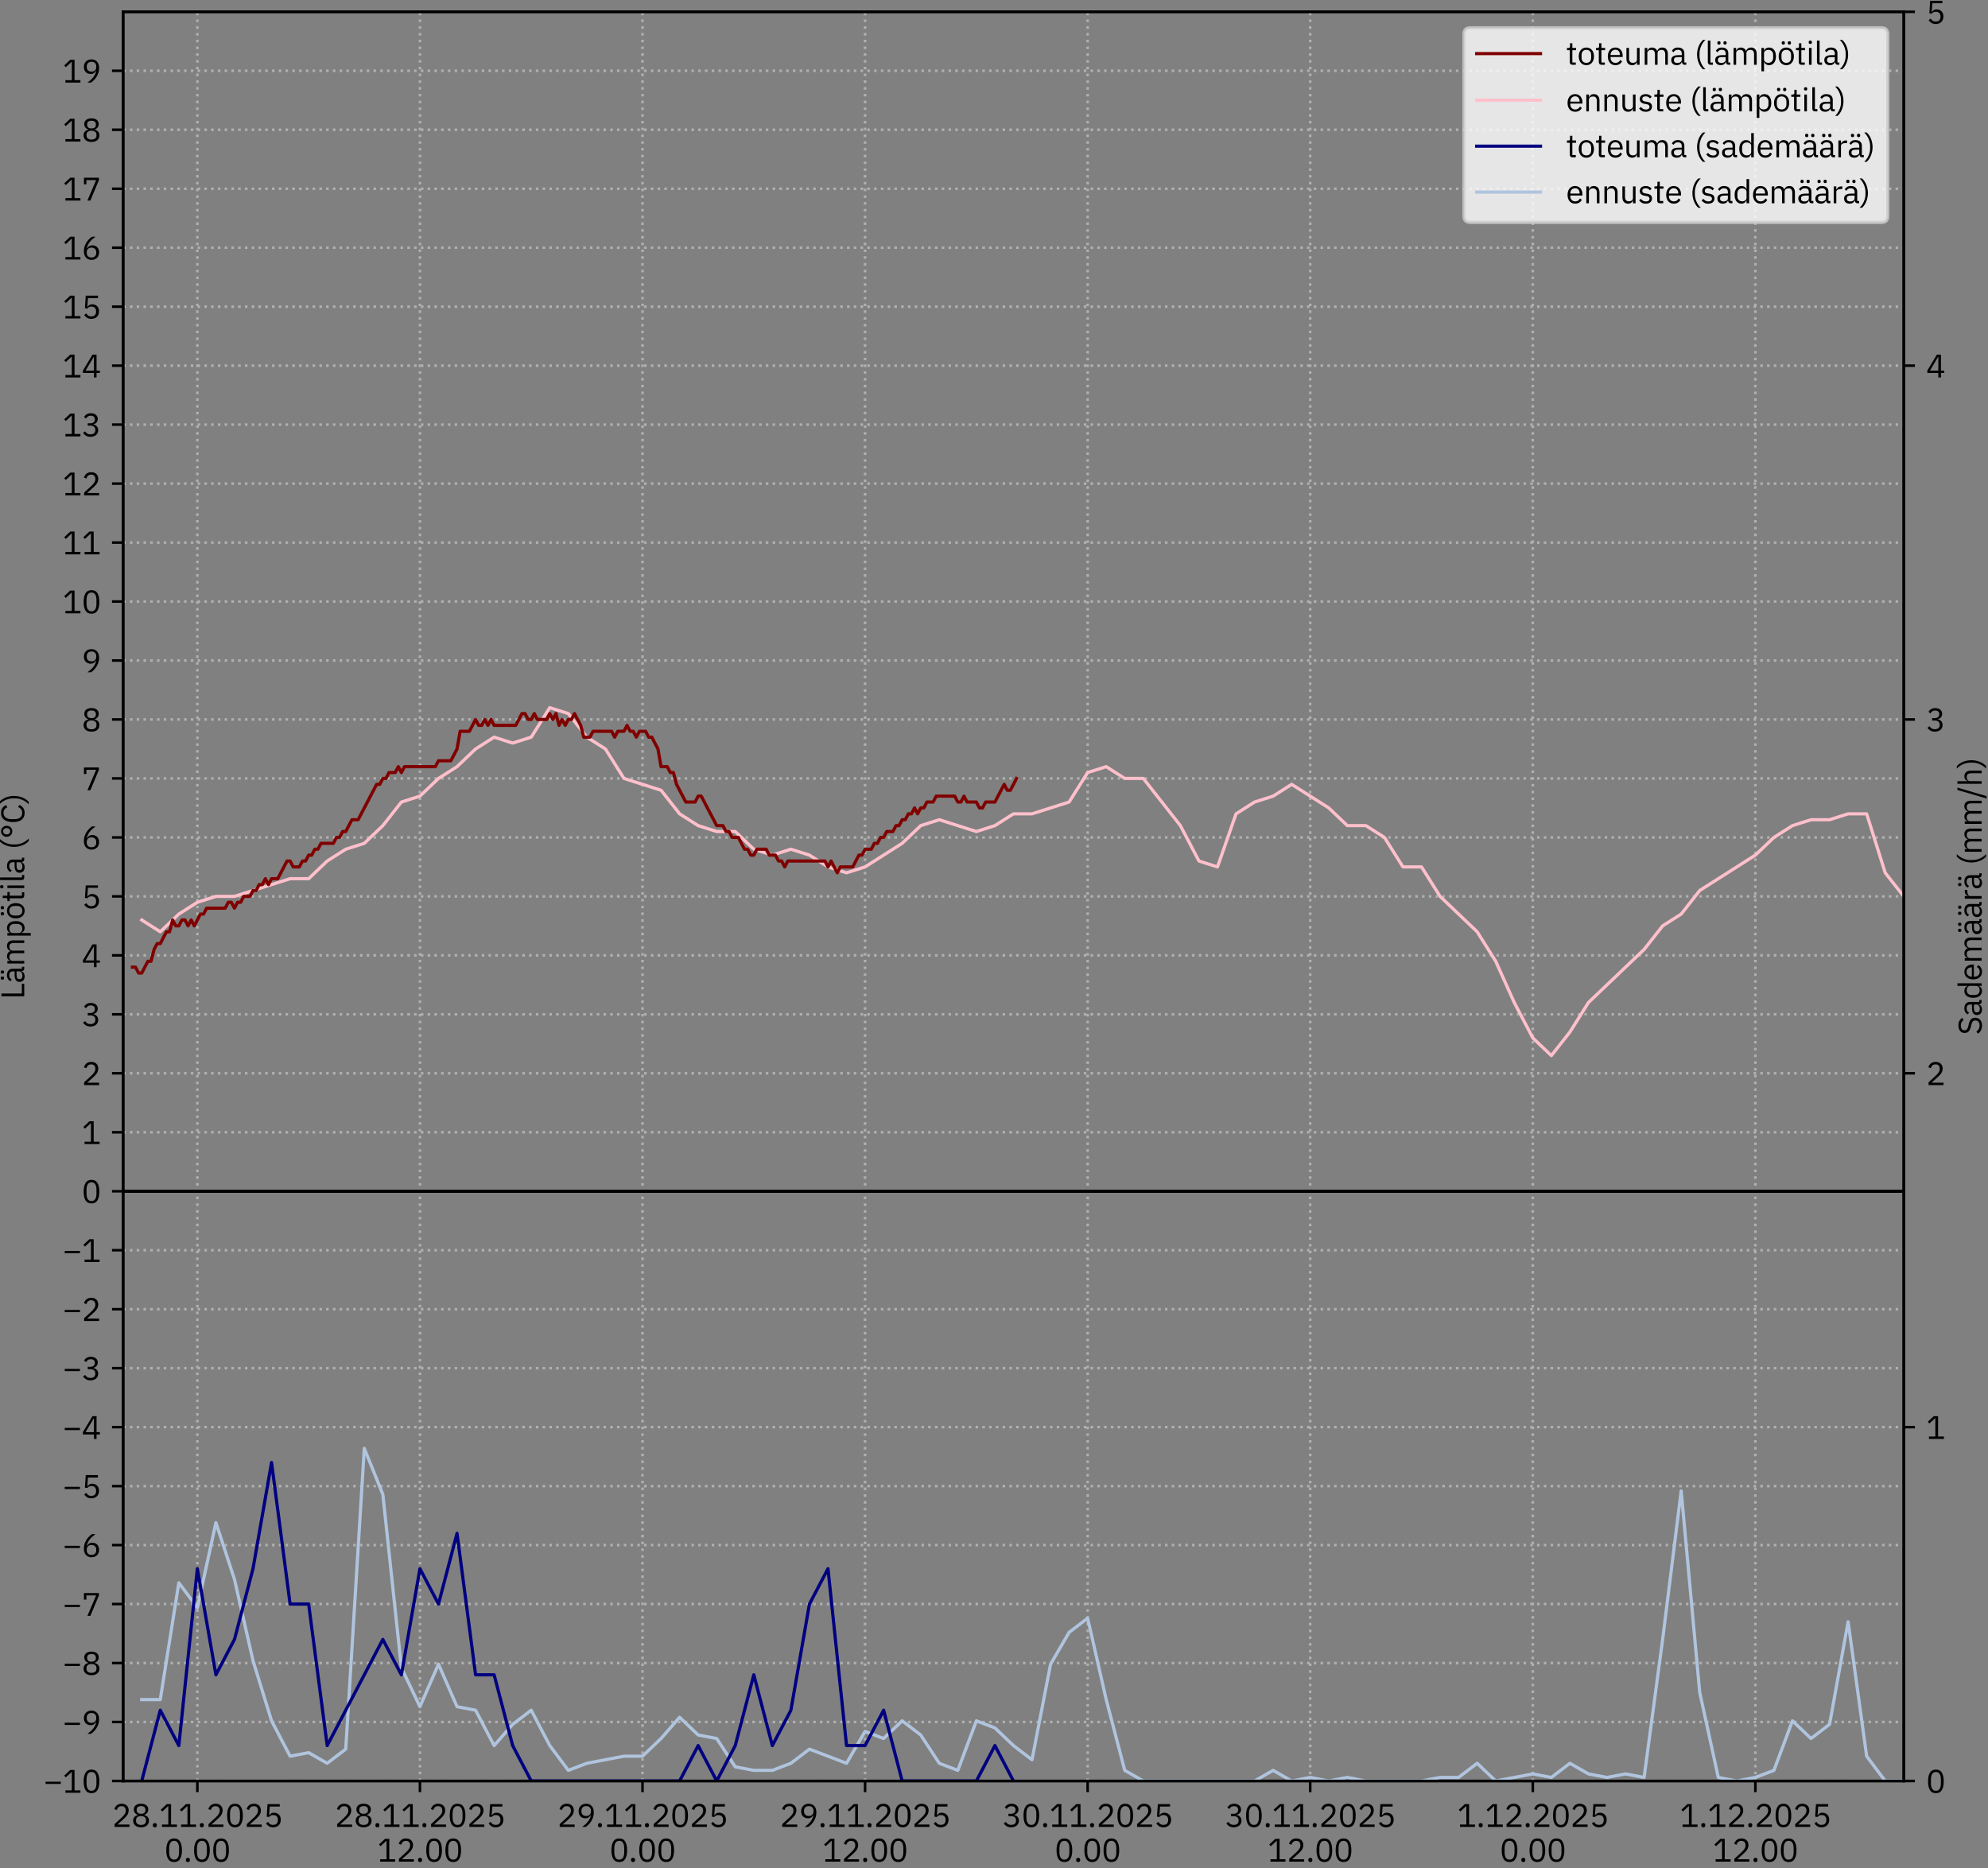 <?xml version="1.0" encoding="utf-8" standalone="no"?>
<!DOCTYPE svg PUBLIC "-//W3C//DTD SVG 1.1//EN"
  "http://www.w3.org/Graphics/SVG/1.1/DTD/svg11.dtd">
<svg xmlns:xlink="http://www.w3.org/1999/xlink" width="623pt" height="585.38pt" viewBox="0 0 623 585.38" xmlns="http://www.w3.org/2000/svg" version="1.1">
 <rect x="0" y="0" width="623" height="585.38" fill="#808080" stroke="none"/>
 <defs>
  <style type="text/css">*{stroke-linejoin: round; stroke-linecap: butt}</style>
 </defs>
 <g id="figure_1">
  <g id="patch_1">
   <path d="M 0 585.38 
L 623 585.38 
L 623 0 
L 0 0 
L 0 585.38 
z
" style="fill: none"/>
  </g>
  <g id="axes_1">
   <g id="patch_2">
    <path d="M 38.6 558.1 
L 596.6 558.1 
L 596.6 3.7 
L 38.6 3.7 
L 38.6 558.1 
z
" style="fill: none"/>
   </g>
   <g id="matplotlib.axis_1">
    <g id="xtick_1">
     <g id="line2d_1">
      <path d="M 61.85 558.1 
L 61.85 3.7 
" clip-path="url(#p9ebc989cd0)" style="fill: none; stroke-dasharray: 0.8,1.32; stroke-dashoffset: 0; stroke: #b0b0b0; stroke-width: 0.8"/>
     </g>
     <g id="line2d_2">
      <defs>
       <path id="m2cff78d282" d="M 0 0 
L 0 3.5 
" style="stroke: #000000; stroke-width: 0.8"/>
      </defs>
      <g>
       <use xlink:href="#m2cff78d282" x="61.85" y="558.1" style="stroke: #000000; stroke-width: 0.8"/>
      </g>
     </g>
     <g id="text_1">
      <!-- 28.11.2025 -->
      <g transform="translate(35.13 572.5) scale(0.1 -0.1)">
       <defs>
        <path id="IBMPlexSans-32" d="M 3411 0 
L 480 0 
L 480 550 
L 1939 1894 
Q 2253 2182 2464 2505 
Q 2675 2829 2675 3155 
L 2675 3232 
Q 2675 3603 2470 3833 
Q 2266 4064 1850 4064 
Q 1645 4064 1491 4006 
Q 1338 3949 1226 3846 
Q 1114 3744 1040 3606 
Q 966 3469 922 3309 
L 442 3494 
Q 506 3693 618 3881 
Q 730 4070 899 4217 
Q 1069 4365 1309 4454 
Q 1549 4544 1875 4544 
Q 2202 4544 2458 4448 
Q 2714 4352 2886 4179 
Q 3059 4006 3152 3769 
Q 3245 3533 3245 3245 
Q 3245 2982 3171 2758 
Q 3098 2534 2970 2332 
Q 2842 2131 2659 1939 
Q 2477 1747 2266 1555 
L 1062 474 
L 3411 474 
L 3411 0 
z
" transform="scale(0.016)"/>
        <path id="IBMPlexSans-38" d="M 1920 -77 
Q 1536 -77 1248 22 
Q 960 122 765 294 
Q 570 467 470 704 
Q 371 941 371 1216 
Q 371 1677 620 1945 
Q 870 2214 1274 2323 
L 1274 2374 
Q 922 2496 714 2768 
Q 506 3040 506 3424 
Q 506 3936 877 4240 
Q 1248 4544 1920 4544 
Q 2592 4544 2963 4240 
Q 3334 3936 3334 3424 
Q 3334 3040 3126 2768 
Q 2918 2496 2566 2374 
L 2566 2323 
Q 2970 2214 3219 1945 
Q 3469 1677 3469 1216 
Q 3469 941 3369 704 
Q 3270 467 3075 294 
Q 2880 122 2592 22 
Q 2304 -77 1920 -77 
z
M 1920 390 
Q 2387 390 2643 598 
Q 2899 806 2899 1190 
L 2899 1325 
Q 2899 1709 2643 1917 
Q 2387 2125 1920 2125 
Q 1453 2125 1197 1917 
Q 941 1709 941 1325 
L 941 1190 
Q 941 806 1197 598 
Q 1453 390 1920 390 
z
M 1920 2573 
Q 2342 2573 2560 2752 
Q 2778 2931 2778 3277 
L 2778 3373 
Q 2778 3718 2560 3897 
Q 2342 4077 1920 4077 
Q 1498 4077 1280 3897 
Q 1062 3718 1062 3373 
L 1062 3277 
Q 1062 2931 1280 2752 
Q 1498 2573 1920 2573 
z
" transform="scale(0.016)"/>
        <path id="IBMPlexSans-2e" d="M 870 -77 
Q 666 -77 573 25 
Q 480 128 480 294 
L 480 378 
Q 480 544 573 646 
Q 666 749 870 749 
Q 1075 749 1168 646 
Q 1261 544 1261 378 
L 1261 294 
Q 1261 128 1168 25 
Q 1075 -77 870 -77 
z
" transform="scale(0.016)"/>
        <path id="IBMPlexSans-31" d="M 563 0 
L 563 474 
L 1811 474 
L 1811 4070 
L 1766 4070 
L 640 3021 
L 326 3360 
L 1510 4467 
L 2349 4467 
L 2349 474 
L 3501 474 
L 3501 0 
L 563 0 
z
" transform="scale(0.016)"/>
        <path id="IBMPlexSans-30" d="M 1920 -77 
Q 1120 -77 752 531 
Q 384 1139 384 2234 
Q 384 3328 752 3936 
Q 1120 4544 1920 4544 
Q 2720 4544 3088 3936 
Q 3456 3328 3456 2234 
Q 3456 1139 3088 531 
Q 2720 -77 1920 -77 
z
M 1920 390 
Q 2182 390 2368 499 
Q 2554 608 2669 806 
Q 2784 1005 2838 1273 
Q 2893 1542 2893 1869 
L 2893 2598 
Q 2893 2925 2838 3193 
Q 2784 3462 2669 3660 
Q 2554 3859 2368 3968 
Q 2182 4077 1920 4077 
Q 1658 4077 1472 3968 
Q 1286 3859 1171 3660 
Q 1056 3462 1001 3193 
Q 947 2925 947 2598 
L 947 1869 
Q 947 1542 1001 1273 
Q 1056 1005 1171 806 
Q 1286 608 1472 499 
Q 1658 390 1920 390 
z
" transform="scale(0.016)"/>
        <path id="IBMPlexSans-35" d="M 3187 3994 
L 1229 3994 
L 1101 2291 
L 1146 2291 
Q 1306 2515 1507 2649 
Q 1709 2784 2061 2784 
Q 2349 2784 2592 2688 
Q 2835 2592 3014 2416 
Q 3194 2240 3293 1984 
Q 3392 1728 3392 1402 
Q 3392 1075 3289 803 
Q 3187 531 2992 336 
Q 2797 141 2518 32 
Q 2240 -77 1888 -77 
Q 1606 -77 1392 -13 
Q 1178 51 1011 160 
Q 845 269 720 403 
Q 595 538 493 685 
L 896 992 
Q 979 858 1072 749 
Q 1165 640 1277 563 
Q 1389 486 1536 444 
Q 1683 403 1888 403 
Q 2349 403 2585 646 
Q 2822 890 2822 1331 
L 2822 1395 
Q 2822 1837 2585 2080 
Q 2349 2323 1888 2323 
Q 1581 2323 1405 2211 
Q 1229 2099 1088 1946 
L 634 2010 
L 794 4467 
L 3187 4467 
L 3187 3994 
z
" transform="scale(0.016)"/>
       </defs>
       <use xlink:href="#IBMPlexSans-32"/>
       <use xlink:href="#IBMPlexSans-38" transform="translate(60 0)"/>
       <use xlink:href="#IBMPlexSans-2e" transform="translate(120 0)"/>
       <use xlink:href="#IBMPlexSans-31" transform="translate(147.2 0)"/>
       <use xlink:href="#IBMPlexSans-31" transform="translate(207.2 0)"/>
       <use xlink:href="#IBMPlexSans-2e" transform="translate(267.2 0)"/>
       <use xlink:href="#IBMPlexSans-32" transform="translate(294.4 0)"/>
       <use xlink:href="#IBMPlexSans-30" transform="translate(354.4 0)"/>
       <use xlink:href="#IBMPlexSans-32" transform="translate(414.4 0)"/>
       <use xlink:href="#IBMPlexSans-35" transform="translate(474.4 0)"/>
      </g>
      <!-- 0.00 -->
      <g transform="translate(51.49 583.38) scale(0.1 -0.1)">
       <use xlink:href="#IBMPlexSans-30"/>
       <use xlink:href="#IBMPlexSans-2e" transform="translate(60 0)"/>
       <use xlink:href="#IBMPlexSans-30" transform="translate(87.2 0)"/>
       <use xlink:href="#IBMPlexSans-30" transform="translate(147.2 0)"/>
      </g>
     </g>
    </g>
    <g id="xtick_2">
     <g id="line2d_3">
      <path d="M 131.6 558.1 
L 131.6 3.7 
" clip-path="url(#p9ebc989cd0)" style="fill: none; stroke-dasharray: 0.8,1.32; stroke-dashoffset: 0; stroke: #b0b0b0; stroke-width: 0.8"/>
     </g>
     <g id="line2d_4">
      <g>
       <use xlink:href="#m2cff78d282" x="131.6" y="558.1" style="stroke: #000000; stroke-width: 0.8"/>
      </g>
     </g>
     <g id="text_2">
      <!-- 28.11.2025 -->
      <g transform="translate(104.88 572.5) scale(0.1 -0.1)">
       <use xlink:href="#IBMPlexSans-32"/>
       <use xlink:href="#IBMPlexSans-38" transform="translate(60 0)"/>
       <use xlink:href="#IBMPlexSans-2e" transform="translate(120 0)"/>
       <use xlink:href="#IBMPlexSans-31" transform="translate(147.2 0)"/>
       <use xlink:href="#IBMPlexSans-31" transform="translate(207.2 0)"/>
       <use xlink:href="#IBMPlexSans-2e" transform="translate(267.2 0)"/>
       <use xlink:href="#IBMPlexSans-32" transform="translate(294.4 0)"/>
       <use xlink:href="#IBMPlexSans-30" transform="translate(354.4 0)"/>
       <use xlink:href="#IBMPlexSans-32" transform="translate(414.4 0)"/>
       <use xlink:href="#IBMPlexSans-35" transform="translate(474.4 0)"/>
      </g>
      <!-- 12.00 -->
      <g transform="translate(118.24 583.38) scale(0.1 -0.1)">
       <use xlink:href="#IBMPlexSans-31"/>
       <use xlink:href="#IBMPlexSans-32" transform="translate(60 0)"/>
       <use xlink:href="#IBMPlexSans-2e" transform="translate(120 0)"/>
       <use xlink:href="#IBMPlexSans-30" transform="translate(147.2 0)"/>
       <use xlink:href="#IBMPlexSans-30" transform="translate(207.2 0)"/>
      </g>
     </g>
    </g>
    <g id="xtick_3">
     <g id="line2d_5">
      <path d="M 201.35 558.1 
L 201.35 3.7 
" clip-path="url(#p9ebc989cd0)" style="fill: none; stroke-dasharray: 0.8,1.32; stroke-dashoffset: 0; stroke: #b0b0b0; stroke-width: 0.8"/>
     </g>
     <g id="line2d_6">
      <g>
       <use xlink:href="#m2cff78d282" x="201.35" y="558.1" style="stroke: #000000; stroke-width: 0.8"/>
      </g>
     </g>
     <g id="text_3">
      <!-- 29.11.2025 -->
      <g transform="translate(174.63 572.5) scale(0.1 -0.1)">
       <defs>
        <path id="IBMPlexSans-39" d="M 3411 2829 
Q 3411 2330 3264 1891 
Q 3117 1453 2883 1091 
Q 2650 730 2368 451 
Q 2086 173 1818 0 
L 1126 0 
Q 1485 262 1766 512 
Q 2048 762 2259 1034 
Q 2470 1306 2617 1616 
Q 2765 1926 2854 2317 
L 2822 2330 
Q 2662 2054 2409 1872 
Q 2157 1690 1747 1690 
Q 1459 1690 1216 1786 
Q 973 1882 800 2061 
Q 627 2240 528 2493 
Q 429 2746 429 3066 
Q 429 3392 534 3664 
Q 640 3936 835 4131 
Q 1030 4326 1302 4435 
Q 1574 4544 1914 4544 
Q 2259 4544 2537 4425 
Q 2816 4307 3011 4086 
Q 3206 3866 3308 3546 
Q 3411 3226 3411 2829 
z
M 1920 2144 
Q 2362 2144 2608 2387 
Q 2854 2630 2854 3085 
L 2854 3136 
Q 2854 3590 2608 3833 
Q 2362 4077 1920 4077 
Q 1478 4077 1232 3833 
Q 986 3590 986 3136 
L 986 3085 
Q 986 2630 1232 2387 
Q 1478 2144 1920 2144 
z
" transform="scale(0.016)"/>
       </defs>
       <use xlink:href="#IBMPlexSans-32"/>
       <use xlink:href="#IBMPlexSans-39" transform="translate(60 0)"/>
       <use xlink:href="#IBMPlexSans-2e" transform="translate(120 0)"/>
       <use xlink:href="#IBMPlexSans-31" transform="translate(147.2 0)"/>
       <use xlink:href="#IBMPlexSans-31" transform="translate(207.2 0)"/>
       <use xlink:href="#IBMPlexSans-2e" transform="translate(267.2 0)"/>
       <use xlink:href="#IBMPlexSans-32" transform="translate(294.4 0)"/>
       <use xlink:href="#IBMPlexSans-30" transform="translate(354.4 0)"/>
       <use xlink:href="#IBMPlexSans-32" transform="translate(414.4 0)"/>
       <use xlink:href="#IBMPlexSans-35" transform="translate(474.4 0)"/>
      </g>
      <!-- 0.00 -->
      <g transform="translate(190.99 583.38) scale(0.1 -0.1)">
       <use xlink:href="#IBMPlexSans-30"/>
       <use xlink:href="#IBMPlexSans-2e" transform="translate(60 0)"/>
       <use xlink:href="#IBMPlexSans-30" transform="translate(87.2 0)"/>
       <use xlink:href="#IBMPlexSans-30" transform="translate(147.2 0)"/>
      </g>
     </g>
    </g>
    <g id="xtick_4">
     <g id="line2d_7">
      <path d="M 271.1 558.1 
L 271.1 3.7 
" clip-path="url(#p9ebc989cd0)" style="fill: none; stroke-dasharray: 0.8,1.32; stroke-dashoffset: 0; stroke: #b0b0b0; stroke-width: 0.8"/>
     </g>
     <g id="line2d_8">
      <g>
       <use xlink:href="#m2cff78d282" x="271.1" y="558.1" style="stroke: #000000; stroke-width: 0.8"/>
      </g>
     </g>
     <g id="text_4">
      <!-- 29.11.2025 -->
      <g transform="translate(244.38 572.5) scale(0.1 -0.1)">
       <use xlink:href="#IBMPlexSans-32"/>
       <use xlink:href="#IBMPlexSans-39" transform="translate(60 0)"/>
       <use xlink:href="#IBMPlexSans-2e" transform="translate(120 0)"/>
       <use xlink:href="#IBMPlexSans-31" transform="translate(147.2 0)"/>
       <use xlink:href="#IBMPlexSans-31" transform="translate(207.2 0)"/>
       <use xlink:href="#IBMPlexSans-2e" transform="translate(267.2 0)"/>
       <use xlink:href="#IBMPlexSans-32" transform="translate(294.4 0)"/>
       <use xlink:href="#IBMPlexSans-30" transform="translate(354.4 0)"/>
       <use xlink:href="#IBMPlexSans-32" transform="translate(414.4 0)"/>
       <use xlink:href="#IBMPlexSans-35" transform="translate(474.4 0)"/>
      </g>
      <!-- 12.00 -->
      <g transform="translate(257.74 583.38) scale(0.1 -0.1)">
       <use xlink:href="#IBMPlexSans-31"/>
       <use xlink:href="#IBMPlexSans-32" transform="translate(60 0)"/>
       <use xlink:href="#IBMPlexSans-2e" transform="translate(120 0)"/>
       <use xlink:href="#IBMPlexSans-30" transform="translate(147.2 0)"/>
       <use xlink:href="#IBMPlexSans-30" transform="translate(207.2 0)"/>
      </g>
     </g>
    </g>
    <g id="xtick_5">
     <g id="line2d_9">
      <path d="M 340.85 558.1 
L 340.85 3.7 
" clip-path="url(#p9ebc989cd0)" style="fill: none; stroke-dasharray: 0.8,1.32; stroke-dashoffset: 0; stroke: #b0b0b0; stroke-width: 0.8"/>
     </g>
     <g id="line2d_10">
      <g>
       <use xlink:href="#m2cff78d282" x="340.85" y="558.1" style="stroke: #000000; stroke-width: 0.8"/>
      </g>
     </g>
     <g id="text_5">
      <!-- 30.11.2025 -->
      <g transform="translate(314.13 572.5) scale(0.1 -0.1)">
       <defs>
        <path id="IBMPlexSans-33" d="M 1670 2573 
Q 2125 2573 2352 2781 
Q 2579 2989 2579 3315 
L 2579 3360 
Q 2579 3712 2358 3888 
Q 2138 4064 1779 4064 
Q 1434 4064 1216 3913 
Q 998 3763 858 3507 
L 461 3814 
Q 544 3949 662 4080 
Q 781 4211 941 4313 
Q 1101 4416 1312 4480 
Q 1523 4544 1792 4544 
Q 2074 4544 2323 4470 
Q 2573 4397 2755 4253 
Q 2938 4109 3043 3897 
Q 3149 3686 3149 3418 
Q 3149 3200 3081 3027 
Q 3014 2854 2899 2726 
Q 2784 2598 2627 2508 
Q 2470 2419 2291 2374 
L 2291 2349 
Q 2470 2310 2640 2224 
Q 2810 2138 2941 2000 
Q 3072 1862 3152 1667 
Q 3232 1472 3232 1222 
Q 3232 934 3123 694 
Q 3014 454 2816 284 
Q 2618 115 2336 19 
Q 2054 -77 1715 -77 
Q 1427 -77 1203 -13 
Q 979 51 806 160 
Q 634 269 502 403 
Q 371 538 269 685 
L 672 992 
Q 755 858 854 749 
Q 954 640 1075 563 
Q 1197 486 1350 444 
Q 1504 403 1709 403 
Q 2182 403 2425 617 
Q 2669 832 2669 1229 
L 2669 1280 
Q 2669 1677 2425 1891 
Q 2182 2106 1709 2106 
L 1184 2106 
L 1184 2573 
L 1670 2573 
z
" transform="scale(0.016)"/>
       </defs>
       <use xlink:href="#IBMPlexSans-33"/>
       <use xlink:href="#IBMPlexSans-30" transform="translate(60 0)"/>
       <use xlink:href="#IBMPlexSans-2e" transform="translate(120 0)"/>
       <use xlink:href="#IBMPlexSans-31" transform="translate(147.2 0)"/>
       <use xlink:href="#IBMPlexSans-31" transform="translate(207.2 0)"/>
       <use xlink:href="#IBMPlexSans-2e" transform="translate(267.2 0)"/>
       <use xlink:href="#IBMPlexSans-32" transform="translate(294.4 0)"/>
       <use xlink:href="#IBMPlexSans-30" transform="translate(354.4 0)"/>
       <use xlink:href="#IBMPlexSans-32" transform="translate(414.4 0)"/>
       <use xlink:href="#IBMPlexSans-35" transform="translate(474.4 0)"/>
      </g>
      <!-- 0.00 -->
      <g transform="translate(330.49 583.38) scale(0.1 -0.1)">
       <use xlink:href="#IBMPlexSans-30"/>
       <use xlink:href="#IBMPlexSans-2e" transform="translate(60 0)"/>
       <use xlink:href="#IBMPlexSans-30" transform="translate(87.2 0)"/>
       <use xlink:href="#IBMPlexSans-30" transform="translate(147.2 0)"/>
      </g>
     </g>
    </g>
    <g id="xtick_6">
     <g id="line2d_11">
      <path d="M 410.6 558.1 
L 410.6 3.7 
" clip-path="url(#p9ebc989cd0)" style="fill: none; stroke-dasharray: 0.8,1.32; stroke-dashoffset: 0; stroke: #b0b0b0; stroke-width: 0.8"/>
     </g>
     <g id="line2d_12">
      <g>
       <use xlink:href="#m2cff78d282" x="410.6" y="558.1" style="stroke: #000000; stroke-width: 0.8"/>
      </g>
     </g>
     <g id="text_6">
      <!-- 30.11.2025 -->
      <g transform="translate(383.88 572.5) scale(0.1 -0.1)">
       <use xlink:href="#IBMPlexSans-33"/>
       <use xlink:href="#IBMPlexSans-30" transform="translate(60 0)"/>
       <use xlink:href="#IBMPlexSans-2e" transform="translate(120 0)"/>
       <use xlink:href="#IBMPlexSans-31" transform="translate(147.2 0)"/>
       <use xlink:href="#IBMPlexSans-31" transform="translate(207.2 0)"/>
       <use xlink:href="#IBMPlexSans-2e" transform="translate(267.2 0)"/>
       <use xlink:href="#IBMPlexSans-32" transform="translate(294.4 0)"/>
       <use xlink:href="#IBMPlexSans-30" transform="translate(354.4 0)"/>
       <use xlink:href="#IBMPlexSans-32" transform="translate(414.4 0)"/>
       <use xlink:href="#IBMPlexSans-35" transform="translate(474.4 0)"/>
      </g>
      <!-- 12.00 -->
      <g transform="translate(397.24 583.38) scale(0.1 -0.1)">
       <use xlink:href="#IBMPlexSans-31"/>
       <use xlink:href="#IBMPlexSans-32" transform="translate(60 0)"/>
       <use xlink:href="#IBMPlexSans-2e" transform="translate(120 0)"/>
       <use xlink:href="#IBMPlexSans-30" transform="translate(147.2 0)"/>
       <use xlink:href="#IBMPlexSans-30" transform="translate(207.2 0)"/>
      </g>
     </g>
    </g>
    <g id="xtick_7">
     <g id="line2d_13">
      <path d="M 480.35 558.1 
L 480.35 3.7 
" clip-path="url(#p9ebc989cd0)" style="fill: none; stroke-dasharray: 0.8,1.32; stroke-dashoffset: 0; stroke: #b0b0b0; stroke-width: 0.8"/>
     </g>
     <g id="line2d_14">
      <g>
       <use xlink:href="#m2cff78d282" x="480.35" y="558.1" style="stroke: #000000; stroke-width: 0.8"/>
      </g>
     </g>
     <g id="text_7">
      <!-- 1.12.2025 -->
      <g transform="translate(456.63 572.5) scale(0.1 -0.1)">
       <use xlink:href="#IBMPlexSans-31"/>
       <use xlink:href="#IBMPlexSans-2e" transform="translate(60 0)"/>
       <use xlink:href="#IBMPlexSans-31" transform="translate(87.2 0)"/>
       <use xlink:href="#IBMPlexSans-32" transform="translate(147.2 0)"/>
       <use xlink:href="#IBMPlexSans-2e" transform="translate(207.2 0)"/>
       <use xlink:href="#IBMPlexSans-32" transform="translate(234.4 0)"/>
       <use xlink:href="#IBMPlexSans-30" transform="translate(294.4 0)"/>
       <use xlink:href="#IBMPlexSans-32" transform="translate(354.4 0)"/>
       <use xlink:href="#IBMPlexSans-35" transform="translate(414.4 0)"/>
      </g>
      <!-- 0.00 -->
      <g transform="translate(469.99 583.38) scale(0.1 -0.1)">
       <use xlink:href="#IBMPlexSans-30"/>
       <use xlink:href="#IBMPlexSans-2e" transform="translate(60 0)"/>
       <use xlink:href="#IBMPlexSans-30" transform="translate(87.2 0)"/>
       <use xlink:href="#IBMPlexSans-30" transform="translate(147.2 0)"/>
      </g>
     </g>
    </g>
    <g id="xtick_8">
     <g id="line2d_15">
      <path d="M 550.1 558.1 
L 550.1 3.7 
" clip-path="url(#p9ebc989cd0)" style="fill: none; stroke-dasharray: 0.8,1.32; stroke-dashoffset: 0; stroke: #b0b0b0; stroke-width: 0.8"/>
     </g>
     <g id="line2d_16">
      <g>
       <use xlink:href="#m2cff78d282" x="550.1" y="558.1" style="stroke: #000000; stroke-width: 0.8"/>
      </g>
     </g>
     <g id="text_8">
      <!-- 1.12.2025 -->
      <g transform="translate(526.38 572.5) scale(0.1 -0.1)">
       <use xlink:href="#IBMPlexSans-31"/>
       <use xlink:href="#IBMPlexSans-2e" transform="translate(60 0)"/>
       <use xlink:href="#IBMPlexSans-31" transform="translate(87.2 0)"/>
       <use xlink:href="#IBMPlexSans-32" transform="translate(147.2 0)"/>
       <use xlink:href="#IBMPlexSans-2e" transform="translate(207.2 0)"/>
       <use xlink:href="#IBMPlexSans-32" transform="translate(234.4 0)"/>
       <use xlink:href="#IBMPlexSans-30" transform="translate(294.4 0)"/>
       <use xlink:href="#IBMPlexSans-32" transform="translate(354.4 0)"/>
       <use xlink:href="#IBMPlexSans-35" transform="translate(414.4 0)"/>
      </g>
      <!-- 12.00 -->
      <g transform="translate(536.74 583.38) scale(0.1 -0.1)">
       <use xlink:href="#IBMPlexSans-31"/>
       <use xlink:href="#IBMPlexSans-32" transform="translate(60 0)"/>
       <use xlink:href="#IBMPlexSans-2e" transform="translate(120 0)"/>
       <use xlink:href="#IBMPlexSans-30" transform="translate(147.2 0)"/>
       <use xlink:href="#IBMPlexSans-30" transform="translate(207.2 0)"/>
      </g>
     </g>
    </g>
   </g>
   <g id="matplotlib.axis_2">
    <g id="ytick_1">
     <g id="line2d_17">
      <path d="M 38.6 558.1 
L 596.6 558.1 
" clip-path="url(#p9ebc989cd0)" style="fill: none; stroke-dasharray: 0.8,1.32; stroke-dashoffset: 0; stroke: #b0b0b0; stroke-width: 0.8"/>
     </g>
     <g id="line2d_18">
      <defs>
       <path id="m3438266065" d="M 0 0 
L -3.5 0 
" style="stroke: #000000; stroke-width: 0.8"/>
      </defs>
      <g>
       <use xlink:href="#m3438266065" x="38.6" y="558.1" style="stroke: #000000; stroke-width: 0.8"/>
      </g>
     </g>
     <g id="text_9">
      <!-- −10 -->
      <g transform="translate(13.6 561.8) scale(0.1 -0.1)">
       <defs>
        <path id="IBMPlexSans-2212" d="M 429 1734 
L 429 2170 
L 3411 2170 
L 3411 1734 
L 429 1734 
z
" transform="scale(0.016)"/>
       </defs>
       <use xlink:href="#IBMPlexSans-2212"/>
       <use xlink:href="#IBMPlexSans-31" transform="translate(60 0)"/>
       <use xlink:href="#IBMPlexSans-30" transform="translate(120 0)"/>
      </g>
     </g>
    </g>
    <g id="ytick_2">
     <g id="line2d_19">
      <path d="M 38.6 539.62 
L 596.6 539.62 
" clip-path="url(#p9ebc989cd0)" style="fill: none; stroke-dasharray: 0.8,1.32; stroke-dashoffset: 0; stroke: #b0b0b0; stroke-width: 0.8"/>
     </g>
     <g id="line2d_20">
      <g>
       <use xlink:href="#m3438266065" x="38.6" y="539.62" style="stroke: #000000; stroke-width: 0.8"/>
      </g>
     </g>
     <g id="text_10">
      <!-- −9 -->
      <g transform="translate(19.6 543.32) scale(0.1 -0.1)">
       <use xlink:href="#IBMPlexSans-2212"/>
       <use xlink:href="#IBMPlexSans-39" transform="translate(60 0)"/>
      </g>
     </g>
    </g>
    <g id="ytick_3">
     <g id="line2d_21">
      <path d="M 38.6 521.14 
L 596.6 521.14 
" clip-path="url(#p9ebc989cd0)" style="fill: none; stroke-dasharray: 0.8,1.32; stroke-dashoffset: 0; stroke: #b0b0b0; stroke-width: 0.8"/>
     </g>
     <g id="line2d_22">
      <g>
       <use xlink:href="#m3438266065" x="38.6" y="521.14" style="stroke: #000000; stroke-width: 0.8"/>
      </g>
     </g>
     <g id="text_11">
      <!-- −8 -->
      <g transform="translate(19.6 524.84) scale(0.1 -0.1)">
       <use xlink:href="#IBMPlexSans-2212"/>
       <use xlink:href="#IBMPlexSans-38" transform="translate(60 0)"/>
      </g>
     </g>
    </g>
    <g id="ytick_4">
     <g id="line2d_23">
      <path d="M 38.6 502.66 
L 596.6 502.66 
" clip-path="url(#p9ebc989cd0)" style="fill: none; stroke-dasharray: 0.8,1.32; stroke-dashoffset: 0; stroke: #b0b0b0; stroke-width: 0.8"/>
     </g>
     <g id="line2d_24">
      <g>
       <use xlink:href="#m3438266065" x="38.6" y="502.66" style="stroke: #000000; stroke-width: 0.8"/>
      </g>
     </g>
     <g id="text_12">
      <!-- −7 -->
      <g transform="translate(19.6 506.36) scale(0.1 -0.1)">
       <defs>
        <path id="IBMPlexSans-37" d="M 1120 0 
L 2829 4006 
L 922 4006 
L 922 3174 
L 442 3174 
L 442 4467 
L 3373 4467 
L 3373 3994 
L 1696 0 
L 1120 0 
z
" transform="scale(0.016)"/>
       </defs>
       <use xlink:href="#IBMPlexSans-2212"/>
       <use xlink:href="#IBMPlexSans-37" transform="translate(60 0)"/>
      </g>
     </g>
    </g>
    <g id="ytick_5">
     <g id="line2d_25">
      <path d="M 38.6 484.18 
L 596.6 484.18 
" clip-path="url(#p9ebc989cd0)" style="fill: none; stroke-dasharray: 0.8,1.32; stroke-dashoffset: 0; stroke: #b0b0b0; stroke-width: 0.8"/>
     </g>
     <g id="line2d_26">
      <g>
       <use xlink:href="#m3438266065" x="38.6" y="484.18" style="stroke: #000000; stroke-width: 0.8"/>
      </g>
     </g>
     <g id="text_13">
      <!-- −6 -->
      <g transform="translate(19.6 487.88) scale(0.1 -0.1)">
       <defs>
        <path id="IBMPlexSans-36" d="M 1926 -77 
Q 1581 -77 1302 41 
Q 1024 160 829 381 
Q 634 602 531 922 
Q 429 1242 429 1638 
Q 429 2138 576 2576 
Q 723 3014 956 3376 
Q 1190 3738 1472 4016 
Q 1754 4294 2022 4467 
L 2714 4467 
Q 2355 4205 2073 3955 
Q 1792 3706 1581 3434 
Q 1370 3162 1222 2851 
Q 1075 2541 986 2150 
L 1018 2138 
Q 1178 2413 1430 2595 
Q 1683 2778 2093 2778 
Q 2381 2778 2624 2682 
Q 2867 2586 3040 2406 
Q 3213 2227 3312 1971 
Q 3411 1715 3411 1402 
Q 3411 1075 3305 803 
Q 3200 531 3005 336 
Q 2810 141 2534 32 
Q 2259 -77 1926 -77 
z
M 1920 390 
Q 2362 390 2608 633 
Q 2854 877 2854 1331 
L 2854 1382 
Q 2854 1837 2608 2080 
Q 2362 2323 1920 2323 
Q 1478 2323 1232 2080 
Q 986 1837 986 1382 
L 986 1331 
Q 986 877 1232 633 
Q 1478 390 1920 390 
z
" transform="scale(0.016)"/>
       </defs>
       <use xlink:href="#IBMPlexSans-2212"/>
       <use xlink:href="#IBMPlexSans-36" transform="translate(60 0)"/>
      </g>
     </g>
    </g>
    <g id="ytick_6">
     <g id="line2d_27">
      <path d="M 38.6 465.7 
L 596.6 465.7 
" clip-path="url(#p9ebc989cd0)" style="fill: none; stroke-dasharray: 0.8,1.32; stroke-dashoffset: 0; stroke: #b0b0b0; stroke-width: 0.8"/>
     </g>
     <g id="line2d_28">
      <g>
       <use xlink:href="#m3438266065" x="38.6" y="465.7" style="stroke: #000000; stroke-width: 0.8"/>
      </g>
     </g>
     <g id="text_14">
      <!-- −5 -->
      <g transform="translate(19.6 469.4) scale(0.1 -0.1)">
       <use xlink:href="#IBMPlexSans-2212"/>
       <use xlink:href="#IBMPlexSans-35" transform="translate(60 0)"/>
      </g>
     </g>
    </g>
    <g id="ytick_7">
     <g id="line2d_29">
      <path d="M 38.6 447.22 
L 596.6 447.22 
" clip-path="url(#p9ebc989cd0)" style="fill: none; stroke-dasharray: 0.8,1.32; stroke-dashoffset: 0; stroke: #b0b0b0; stroke-width: 0.8"/>
     </g>
     <g id="line2d_30">
      <g>
       <use xlink:href="#m3438266065" x="38.6" y="447.22" style="stroke: #000000; stroke-width: 0.8"/>
      </g>
     </g>
     <g id="text_15">
      <!-- −4 -->
      <g transform="translate(19.6 450.92) scale(0.1 -0.1)">
       <defs>
        <path id="IBMPlexSans-34" d="M 2400 0 
L 2400 877 
L 243 877 
L 243 1350 
L 2112 4467 
L 2912 4467 
L 2912 1325 
L 3558 1325 
L 3558 877 
L 2912 877 
L 2912 0 
L 2400 0 
z
M 749 1325 
L 2400 1325 
L 2400 4051 
L 2368 4051 
L 749 1325 
z
" transform="scale(0.016)"/>
       </defs>
       <use xlink:href="#IBMPlexSans-2212"/>
       <use xlink:href="#IBMPlexSans-34" transform="translate(60 0)"/>
      </g>
     </g>
    </g>
    <g id="ytick_8">
     <g id="line2d_31">
      <path d="M 38.6 428.74 
L 596.6 428.74 
" clip-path="url(#p9ebc989cd0)" style="fill: none; stroke-dasharray: 0.8,1.32; stroke-dashoffset: 0; stroke: #b0b0b0; stroke-width: 0.8"/>
     </g>
     <g id="line2d_32">
      <g>
       <use xlink:href="#m3438266065" x="38.6" y="428.74" style="stroke: #000000; stroke-width: 0.8"/>
      </g>
     </g>
     <g id="text_16">
      <!-- −3 -->
      <g transform="translate(19.6 432.44) scale(0.1 -0.1)">
       <use xlink:href="#IBMPlexSans-2212"/>
       <use xlink:href="#IBMPlexSans-33" transform="translate(60 0)"/>
      </g>
     </g>
    </g>
    <g id="ytick_9">
     <g id="line2d_33">
      <path d="M 38.6 410.26 
L 596.6 410.26 
" clip-path="url(#p9ebc989cd0)" style="fill: none; stroke-dasharray: 0.8,1.32; stroke-dashoffset: 0; stroke: #b0b0b0; stroke-width: 0.8"/>
     </g>
     <g id="line2d_34">
      <g>
       <use xlink:href="#m3438266065" x="38.6" y="410.26" style="stroke: #000000; stroke-width: 0.8"/>
      </g>
     </g>
     <g id="text_17">
      <!-- −2 -->
      <g transform="translate(19.6 413.96) scale(0.1 -0.1)">
       <use xlink:href="#IBMPlexSans-2212"/>
       <use xlink:href="#IBMPlexSans-32" transform="translate(60 0)"/>
      </g>
     </g>
    </g>
    <g id="ytick_10">
     <g id="line2d_35">
      <path d="M 38.6 391.78 
L 596.6 391.78 
" clip-path="url(#p9ebc989cd0)" style="fill: none; stroke-dasharray: 0.8,1.32; stroke-dashoffset: 0; stroke: #b0b0b0; stroke-width: 0.8"/>
     </g>
     <g id="line2d_36">
      <g>
       <use xlink:href="#m3438266065" x="38.6" y="391.78" style="stroke: #000000; stroke-width: 0.8"/>
      </g>
     </g>
     <g id="text_18">
      <!-- −1 -->
      <g transform="translate(19.6 395.48) scale(0.1 -0.1)">
       <use xlink:href="#IBMPlexSans-2212"/>
       <use xlink:href="#IBMPlexSans-31" transform="translate(60 0)"/>
      </g>
     </g>
    </g>
    <g id="ytick_11">
     <g id="line2d_37">
      <path d="M 38.6 373.3 
L 596.6 373.3 
" clip-path="url(#p9ebc989cd0)" style="fill: none; stroke-dasharray: 0.8,1.32; stroke-dashoffset: 0; stroke: #b0b0b0; stroke-width: 0.8"/>
     </g>
     <g id="line2d_38">
      <g>
       <use xlink:href="#m3438266065" x="38.6" y="373.3" style="stroke: #000000; stroke-width: 0.8"/>
      </g>
     </g>
     <g id="text_19">
      <!-- 0 -->
      <g transform="translate(25.6 377) scale(0.1 -0.1)">
       <use xlink:href="#IBMPlexSans-30"/>
      </g>
     </g>
    </g>
    <g id="ytick_12">
     <g id="line2d_39">
      <path d="M 38.6 354.82 
L 596.6 354.82 
" clip-path="url(#p9ebc989cd0)" style="fill: none; stroke-dasharray: 0.8,1.32; stroke-dashoffset: 0; stroke: #b0b0b0; stroke-width: 0.8"/>
     </g>
     <g id="line2d_40">
      <g>
       <use xlink:href="#m3438266065" x="38.6" y="354.82" style="stroke: #000000; stroke-width: 0.8"/>
      </g>
     </g>
     <g id="text_20">
      <!-- 1 -->
      <g transform="translate(25.6 358.52) scale(0.1 -0.1)">
       <use xlink:href="#IBMPlexSans-31"/>
      </g>
     </g>
    </g>
    <g id="ytick_13">
     <g id="line2d_41">
      <path d="M 38.6 336.34 
L 596.6 336.34 
" clip-path="url(#p9ebc989cd0)" style="fill: none; stroke-dasharray: 0.8,1.32; stroke-dashoffset: 0; stroke: #b0b0b0; stroke-width: 0.8"/>
     </g>
     <g id="line2d_42">
      <g>
       <use xlink:href="#m3438266065" x="38.6" y="336.34" style="stroke: #000000; stroke-width: 0.8"/>
      </g>
     </g>
     <g id="text_21">
      <!-- 2 -->
      <g transform="translate(25.6 340.04) scale(0.1 -0.1)">
       <use xlink:href="#IBMPlexSans-32"/>
      </g>
     </g>
    </g>
    <g id="ytick_14">
     <g id="line2d_43">
      <path d="M 38.6 317.86 
L 596.6 317.86 
" clip-path="url(#p9ebc989cd0)" style="fill: none; stroke-dasharray: 0.8,1.32; stroke-dashoffset: 0; stroke: #b0b0b0; stroke-width: 0.8"/>
     </g>
     <g id="line2d_44">
      <g>
       <use xlink:href="#m3438266065" x="38.6" y="317.86" style="stroke: #000000; stroke-width: 0.8"/>
      </g>
     </g>
     <g id="text_22">
      <!-- 3 -->
      <g transform="translate(25.6 321.56) scale(0.1 -0.1)">
       <use xlink:href="#IBMPlexSans-33"/>
      </g>
     </g>
    </g>
    <g id="ytick_15">
     <g id="line2d_45">
      <path d="M 38.6 299.38 
L 596.6 299.38 
" clip-path="url(#p9ebc989cd0)" style="fill: none; stroke-dasharray: 0.8,1.32; stroke-dashoffset: 0; stroke: #b0b0b0; stroke-width: 0.8"/>
     </g>
     <g id="line2d_46">
      <g>
       <use xlink:href="#m3438266065" x="38.6" y="299.38" style="stroke: #000000; stroke-width: 0.8"/>
      </g>
     </g>
     <g id="text_23">
      <!-- 4 -->
      <g transform="translate(25.6 303.08) scale(0.1 -0.1)">
       <use xlink:href="#IBMPlexSans-34"/>
      </g>
     </g>
    </g>
    <g id="ytick_16">
     <g id="line2d_47">
      <path d="M 38.6 280.9 
L 596.6 280.9 
" clip-path="url(#p9ebc989cd0)" style="fill: none; stroke-dasharray: 0.8,1.32; stroke-dashoffset: 0; stroke: #b0b0b0; stroke-width: 0.8"/>
     </g>
     <g id="line2d_48">
      <g>
       <use xlink:href="#m3438266065" x="38.6" y="280.9" style="stroke: #000000; stroke-width: 0.8"/>
      </g>
     </g>
     <g id="text_24">
      <!-- 5 -->
      <g transform="translate(25.6 284.6) scale(0.1 -0.1)">
       <use xlink:href="#IBMPlexSans-35"/>
      </g>
     </g>
    </g>
    <g id="ytick_17">
     <g id="line2d_49">
      <path d="M 38.6 262.42 
L 596.6 262.42 
" clip-path="url(#p9ebc989cd0)" style="fill: none; stroke-dasharray: 0.8,1.32; stroke-dashoffset: 0; stroke: #b0b0b0; stroke-width: 0.8"/>
     </g>
     <g id="line2d_50">
      <g>
       <use xlink:href="#m3438266065" x="38.6" y="262.42" style="stroke: #000000; stroke-width: 0.8"/>
      </g>
     </g>
     <g id="text_25">
      <!-- 6 -->
      <g transform="translate(25.6 266.12) scale(0.1 -0.1)">
       <use xlink:href="#IBMPlexSans-36"/>
      </g>
     </g>
    </g>
    <g id="ytick_18">
     <g id="line2d_51">
      <path d="M 38.6 243.94 
L 596.6 243.94 
" clip-path="url(#p9ebc989cd0)" style="fill: none; stroke-dasharray: 0.8,1.32; stroke-dashoffset: 0; stroke: #b0b0b0; stroke-width: 0.8"/>
     </g>
     <g id="line2d_52">
      <g>
       <use xlink:href="#m3438266065" x="38.6" y="243.94" style="stroke: #000000; stroke-width: 0.8"/>
      </g>
     </g>
     <g id="text_26">
      <!-- 7 -->
      <g transform="translate(25.6 247.64) scale(0.1 -0.1)">
       <use xlink:href="#IBMPlexSans-37"/>
      </g>
     </g>
    </g>
    <g id="ytick_19">
     <g id="line2d_53">
      <path d="M 38.6 225.46 
L 596.6 225.46 
" clip-path="url(#p9ebc989cd0)" style="fill: none; stroke-dasharray: 0.8,1.32; stroke-dashoffset: 0; stroke: #b0b0b0; stroke-width: 0.8"/>
     </g>
     <g id="line2d_54">
      <g>
       <use xlink:href="#m3438266065" x="38.6" y="225.46" style="stroke: #000000; stroke-width: 0.8"/>
      </g>
     </g>
     <g id="text_27">
      <!-- 8 -->
      <g transform="translate(25.6 229.16) scale(0.1 -0.1)">
       <use xlink:href="#IBMPlexSans-38"/>
      </g>
     </g>
    </g>
    <g id="ytick_20">
     <g id="line2d_55">
      <path d="M 38.6 206.98 
L 596.6 206.98 
" clip-path="url(#p9ebc989cd0)" style="fill: none; stroke-dasharray: 0.8,1.32; stroke-dashoffset: 0; stroke: #b0b0b0; stroke-width: 0.8"/>
     </g>
     <g id="line2d_56">
      <g>
       <use xlink:href="#m3438266065" x="38.6" y="206.98" style="stroke: #000000; stroke-width: 0.8"/>
      </g>
     </g>
     <g id="text_28">
      <!-- 9 -->
      <g transform="translate(25.6 210.68) scale(0.1 -0.1)">
       <use xlink:href="#IBMPlexSans-39"/>
      </g>
     </g>
    </g>
    <g id="ytick_21">
     <g id="line2d_57">
      <path d="M 38.6 188.5 
L 596.6 188.5 
" clip-path="url(#p9ebc989cd0)" style="fill: none; stroke-dasharray: 0.8,1.32; stroke-dashoffset: 0; stroke: #b0b0b0; stroke-width: 0.8"/>
     </g>
     <g id="line2d_58">
      <g>
       <use xlink:href="#m3438266065" x="38.6" y="188.5" style="stroke: #000000; stroke-width: 0.8"/>
      </g>
     </g>
     <g id="text_29">
      <!-- 10 -->
      <g transform="translate(19.6 192.2) scale(0.1 -0.1)">
       <use xlink:href="#IBMPlexSans-31"/>
       <use xlink:href="#IBMPlexSans-30" transform="translate(60 0)"/>
      </g>
     </g>
    </g>
    <g id="ytick_22">
     <g id="line2d_59">
      <path d="M 38.6 170.02 
L 596.6 170.02 
" clip-path="url(#p9ebc989cd0)" style="fill: none; stroke-dasharray: 0.8,1.32; stroke-dashoffset: 0; stroke: #b0b0b0; stroke-width: 0.8"/>
     </g>
     <g id="line2d_60">
      <g>
       <use xlink:href="#m3438266065" x="38.6" y="170.02" style="stroke: #000000; stroke-width: 0.8"/>
      </g>
     </g>
     <g id="text_30">
      <!-- 11 -->
      <g transform="translate(19.6 173.72) scale(0.1 -0.1)">
       <use xlink:href="#IBMPlexSans-31"/>
       <use xlink:href="#IBMPlexSans-31" transform="translate(60 0)"/>
      </g>
     </g>
    </g>
    <g id="ytick_23">
     <g id="line2d_61">
      <path d="M 38.6 151.54 
L 596.6 151.54 
" clip-path="url(#p9ebc989cd0)" style="fill: none; stroke-dasharray: 0.8,1.32; stroke-dashoffset: 0; stroke: #b0b0b0; stroke-width: 0.8"/>
     </g>
     <g id="line2d_62">
      <g>
       <use xlink:href="#m3438266065" x="38.6" y="151.54" style="stroke: #000000; stroke-width: 0.8"/>
      </g>
     </g>
     <g id="text_31">
      <!-- 12 -->
      <g transform="translate(19.6 155.24) scale(0.1 -0.1)">
       <use xlink:href="#IBMPlexSans-31"/>
       <use xlink:href="#IBMPlexSans-32" transform="translate(60 0)"/>
      </g>
     </g>
    </g>
    <g id="ytick_24">
     <g id="line2d_63">
      <path d="M 38.6 133.06 
L 596.6 133.06 
" clip-path="url(#p9ebc989cd0)" style="fill: none; stroke-dasharray: 0.8,1.32; stroke-dashoffset: 0; stroke: #b0b0b0; stroke-width: 0.8"/>
     </g>
     <g id="line2d_64">
      <g>
       <use xlink:href="#m3438266065" x="38.6" y="133.06" style="stroke: #000000; stroke-width: 0.8"/>
      </g>
     </g>
     <g id="text_32">
      <!-- 13 -->
      <g transform="translate(19.6 136.76) scale(0.1 -0.1)">
       <use xlink:href="#IBMPlexSans-31"/>
       <use xlink:href="#IBMPlexSans-33" transform="translate(60 0)"/>
      </g>
     </g>
    </g>
    <g id="ytick_25">
     <g id="line2d_65">
      <path d="M 38.6 114.58 
L 596.6 114.58 
" clip-path="url(#p9ebc989cd0)" style="fill: none; stroke-dasharray: 0.8,1.32; stroke-dashoffset: 0; stroke: #b0b0b0; stroke-width: 0.8"/>
     </g>
     <g id="line2d_66">
      <g>
       <use xlink:href="#m3438266065" x="38.6" y="114.58" style="stroke: #000000; stroke-width: 0.8"/>
      </g>
     </g>
     <g id="text_33">
      <!-- 14 -->
      <g transform="translate(19.6 118.28) scale(0.1 -0.1)">
       <use xlink:href="#IBMPlexSans-31"/>
       <use xlink:href="#IBMPlexSans-34" transform="translate(60 0)"/>
      </g>
     </g>
    </g>
    <g id="ytick_26">
     <g id="line2d_67">
      <path d="M 38.6 96.1 
L 596.6 96.1 
" clip-path="url(#p9ebc989cd0)" style="fill: none; stroke-dasharray: 0.8,1.32; stroke-dashoffset: 0; stroke: #b0b0b0; stroke-width: 0.8"/>
     </g>
     <g id="line2d_68">
      <g>
       <use xlink:href="#m3438266065" x="38.6" y="96.1" style="stroke: #000000; stroke-width: 0.8"/>
      </g>
     </g>
     <g id="text_34">
      <!-- 15 -->
      <g transform="translate(19.6 99.8) scale(0.1 -0.1)">
       <use xlink:href="#IBMPlexSans-31"/>
       <use xlink:href="#IBMPlexSans-35" transform="translate(60 0)"/>
      </g>
     </g>
    </g>
    <g id="ytick_27">
     <g id="line2d_69">
      <path d="M 38.6 77.62 
L 596.6 77.62 
" clip-path="url(#p9ebc989cd0)" style="fill: none; stroke-dasharray: 0.8,1.32; stroke-dashoffset: 0; stroke: #b0b0b0; stroke-width: 0.8"/>
     </g>
     <g id="line2d_70">
      <g>
       <use xlink:href="#m3438266065" x="38.6" y="77.62" style="stroke: #000000; stroke-width: 0.8"/>
      </g>
     </g>
     <g id="text_35">
      <!-- 16 -->
      <g transform="translate(19.6 81.32) scale(0.1 -0.1)">
       <use xlink:href="#IBMPlexSans-31"/>
       <use xlink:href="#IBMPlexSans-36" transform="translate(60 0)"/>
      </g>
     </g>
    </g>
    <g id="ytick_28">
     <g id="line2d_71">
      <path d="M 38.6 59.14 
L 596.6 59.14 
" clip-path="url(#p9ebc989cd0)" style="fill: none; stroke-dasharray: 0.8,1.32; stroke-dashoffset: 0; stroke: #b0b0b0; stroke-width: 0.8"/>
     </g>
     <g id="line2d_72">
      <g>
       <use xlink:href="#m3438266065" x="38.6" y="59.14" style="stroke: #000000; stroke-width: 0.8"/>
      </g>
     </g>
     <g id="text_36">
      <!-- 17 -->
      <g transform="translate(19.6 62.84) scale(0.1 -0.1)">
       <use xlink:href="#IBMPlexSans-31"/>
       <use xlink:href="#IBMPlexSans-37" transform="translate(60 0)"/>
      </g>
     </g>
    </g>
    <g id="ytick_29">
     <g id="line2d_73">
      <path d="M 38.6 40.66 
L 596.6 40.66 
" clip-path="url(#p9ebc989cd0)" style="fill: none; stroke-dasharray: 0.8,1.32; stroke-dashoffset: 0; stroke: #b0b0b0; stroke-width: 0.8"/>
     </g>
     <g id="line2d_74">
      <g>
       <use xlink:href="#m3438266065" x="38.6" y="40.66" style="stroke: #000000; stroke-width: 0.8"/>
      </g>
     </g>
     <g id="text_37">
      <!-- 18 -->
      <g transform="translate(19.6 44.36) scale(0.1 -0.1)">
       <use xlink:href="#IBMPlexSans-31"/>
       <use xlink:href="#IBMPlexSans-38" transform="translate(60 0)"/>
      </g>
     </g>
    </g>
    <g id="ytick_30">
     <g id="line2d_75">
      <path d="M 38.6 22.18 
L 596.6 22.18 
" clip-path="url(#p9ebc989cd0)" style="fill: none; stroke-dasharray: 0.8,1.32; stroke-dashoffset: 0; stroke: #b0b0b0; stroke-width: 0.8"/>
     </g>
     <g id="line2d_76">
      <g>
       <use xlink:href="#m3438266065" x="38.6" y="22.18" style="stroke: #000000; stroke-width: 0.8"/>
      </g>
     </g>
     <g id="text_38">
      <!-- 19 -->
      <g transform="translate(19.6 25.88) scale(0.1 -0.1)">
       <use xlink:href="#IBMPlexSans-31"/>
       <use xlink:href="#IBMPlexSans-39" transform="translate(60 0)"/>
      </g>
     </g>
    </g>
    <g id="text_39">
     <!-- Lämpötila (°C) -->
     <g transform="translate(7.6 313.149) rotate(-90) scale(0.1 -0.1)">
      <defs>
       <path id="IBMPlexSans-4c" d="M 595 0 
L 595 4467 
L 1133 4467 
L 1133 474 
L 3034 474 
L 3034 0 
L 595 0 
z
" transform="scale(0.016)"/>
       <path id="IBMPlexSans-e4" d="M 2944 0 
Q 2656 0 2531 153 
Q 2406 307 2374 538 
L 2342 538 
Q 2234 230 1984 76 
Q 1734 -77 1389 -77 
Q 864 -77 573 192 
Q 282 461 282 922 
Q 282 1389 624 1638 
Q 966 1888 1690 1888 
L 2342 1888 
L 2342 2214 
Q 2342 2566 2150 2752 
Q 1958 2938 1562 2938 
Q 1261 2938 1059 2803 
Q 858 2669 723 2445 
L 416 2733 
Q 550 3002 844 3190 
Q 1139 3379 1587 3379 
Q 2189 3379 2521 3084 
Q 2854 2790 2854 2266 
L 2854 448 
L 3232 448 
L 3232 0 
L 2944 0 
z
M 1472 358 
Q 1664 358 1824 403 
Q 1984 448 2099 531 
Q 2214 614 2278 723 
Q 2342 832 2342 960 
L 2342 1504 
L 1664 1504 
Q 1222 1504 1020 1376 
Q 819 1248 819 1005 
L 819 870 
Q 819 627 995 492 
Q 1171 358 1472 358 
z
M 1021 3955 
Q 854 3955 780 4035 
Q 707 4115 707 4250 
L 707 4320 
Q 707 4454 780 4534 
Q 854 4614 1021 4614 
Q 1187 4614 1260 4534 
Q 1334 4454 1334 4320 
L 1334 4250 
Q 1334 4115 1260 4035 
Q 1187 3955 1021 3955 
z
M 2211 3955 
Q 2045 3955 1971 4035 
Q 1898 4115 1898 4250 
L 1898 4320 
Q 1898 4454 1971 4534 
Q 2045 4614 2211 4614 
Q 2378 4614 2451 4534 
Q 2525 4454 2525 4320 
L 2525 4250 
Q 2525 4115 2451 4035 
Q 2378 3955 2211 3955 
z
" transform="scale(0.016)"/>
       <path id="IBMPlexSans-6d" d="M 544 0 
L 544 3302 
L 1056 3302 
L 1056 2765 
L 1082 2765 
Q 1139 2893 1212 3005 
Q 1286 3117 1392 3200 
Q 1498 3283 1638 3331 
Q 1779 3379 1971 3379 
Q 2298 3379 2573 3222 
Q 2848 3066 2982 2707 
L 2995 2707 
Q 3085 2976 3331 3177 
Q 3578 3379 4000 3379 
Q 4506 3379 4790 3049 
Q 5075 2720 5075 2118 
L 5075 0 
L 4563 0 
L 4563 2029 
Q 4563 2470 4390 2694 
Q 4218 2918 3840 2918 
Q 3686 2918 3548 2880 
Q 3411 2842 3302 2765 
Q 3194 2688 3130 2569 
Q 3066 2451 3066 2291 
L 3066 0 
L 2554 0 
L 2554 2029 
Q 2554 2470 2381 2694 
Q 2208 2918 1843 2918 
Q 1690 2918 1549 2880 
Q 1408 2842 1299 2765 
Q 1190 2688 1123 2569 
Q 1056 2451 1056 2291 
L 1056 0 
L 544 0 
z
" transform="scale(0.016)"/>
       <path id="IBMPlexSans-70" d="M 544 3302 
L 1056 3302 
L 1056 2765 
L 1082 2765 
Q 1210 3078 1456 3228 
Q 1702 3379 2048 3379 
Q 2355 3379 2604 3257 
Q 2854 3136 3030 2912 
Q 3206 2688 3299 2368 
Q 3392 2048 3392 1651 
Q 3392 1254 3299 934 
Q 3206 614 3030 390 
Q 2854 166 2604 44 
Q 2355 -77 2048 -77 
Q 1376 -77 1082 538 
L 1056 538 
L 1056 -1280 
L 544 -1280 
L 544 3302 
z
M 1907 384 
Q 2342 384 2592 656 
Q 2842 928 2842 1370 
L 2842 1933 
Q 2842 2374 2592 2646 
Q 2342 2918 1907 2918 
Q 1734 2918 1577 2870 
Q 1421 2822 1305 2739 
Q 1190 2656 1123 2537 
Q 1056 2419 1056 2285 
L 1056 1056 
Q 1056 896 1123 771 
Q 1190 646 1305 560 
Q 1421 474 1577 429 
Q 1734 384 1907 384 
z
" transform="scale(0.016)"/>
       <path id="IBMPlexSans-f6" d="M 1792 -77 
Q 1459 -77 1184 44 
Q 909 166 713 393 
Q 518 621 409 937 
Q 301 1254 301 1651 
Q 301 2042 409 2362 
Q 518 2682 713 2909 
Q 909 3136 1184 3257 
Q 1459 3379 1792 3379 
Q 2125 3379 2397 3257 
Q 2669 3136 2867 2909 
Q 3066 2682 3174 2362 
Q 3283 2042 3283 1651 
Q 3283 1254 3174 937 
Q 3066 621 2867 393 
Q 2669 166 2397 44 
Q 2125 -77 1792 -77 
z
M 1792 378 
Q 2208 378 2470 634 
Q 2733 890 2733 1414 
L 2733 1888 
Q 2733 2413 2470 2669 
Q 2208 2925 1792 2925 
Q 1376 2925 1113 2669 
Q 851 2413 851 1888 
L 851 1414 
Q 851 890 1113 634 
Q 1376 378 1792 378 
z
M 1205 3955 
Q 1038 3955 964 4035 
Q 891 4115 891 4250 
L 891 4320 
Q 891 4454 964 4534 
Q 1038 4614 1205 4614 
Q 1371 4614 1444 4534 
Q 1518 4454 1518 4320 
L 1518 4250 
Q 1518 4115 1444 4035 
Q 1371 3955 1205 3955 
z
M 2395 3955 
Q 2229 3955 2155 4035 
Q 2082 4115 2082 4250 
L 2082 4320 
Q 2082 4454 2155 4534 
Q 2229 4614 2395 4614 
Q 2562 4614 2635 4534 
Q 2709 4454 2709 4320 
L 2709 4250 
Q 2709 4115 2635 4035 
Q 2562 3955 2395 3955 
z
" transform="scale(0.016)"/>
       <path id="IBMPlexSans-74" d="M 1274 0 
Q 1005 0 867 150 
Q 730 301 730 544 
L 730 2854 
L 186 2854 
L 186 3302 
L 493 3302 
Q 659 3302 720 3369 
Q 781 3437 781 3603 
L 781 4218 
L 1242 4218 
L 1242 3302 
L 1965 3302 
L 1965 2854 
L 1242 2854 
L 1242 448 
L 1914 448 
L 1914 0 
L 1274 0 
z
" transform="scale(0.016)"/>
       <path id="IBMPlexSans-69" d="M 800 4077 
Q 634 4077 560 4157 
Q 486 4237 486 4365 
L 486 4448 
Q 486 4576 560 4656 
Q 634 4736 800 4736 
Q 966 4736 1040 4656 
Q 1114 4576 1114 4448 
L 1114 4365 
Q 1114 4237 1040 4157 
Q 966 4077 800 4077 
z
M 544 3302 
L 1056 3302 
L 1056 0 
L 544 0 
L 544 3302 
z
" transform="scale(0.016)"/>
       <path id="IBMPlexSans-6c" d="M 1088 0 
Q 819 0 681 150 
Q 544 301 544 531 
L 544 4736 
L 1056 4736 
L 1056 448 
L 1542 448 
L 1542 0 
L 1088 0 
z
" transform="scale(0.016)"/>
       <path id="IBMPlexSans-61" d="M 2944 0 
Q 2656 0 2531 153 
Q 2406 307 2374 538 
L 2342 538 
Q 2234 230 1984 76 
Q 1734 -77 1389 -77 
Q 864 -77 573 192 
Q 282 461 282 922 
Q 282 1389 624 1638 
Q 966 1888 1690 1888 
L 2342 1888 
L 2342 2214 
Q 2342 2566 2150 2752 
Q 1958 2938 1562 2938 
Q 1261 2938 1059 2803 
Q 858 2669 723 2445 
L 416 2733 
Q 550 3002 844 3190 
Q 1139 3379 1587 3379 
Q 2189 3379 2521 3084 
Q 2854 2790 2854 2266 
L 2854 448 
L 3232 448 
L 3232 0 
L 2944 0 
z
M 1472 358 
Q 1664 358 1824 403 
Q 1984 448 2099 531 
Q 2214 614 2278 723 
Q 2342 832 2342 960 
L 2342 1504 
L 1664 1504 
Q 1222 1504 1020 1376 
Q 819 1248 819 1005 
L 819 870 
Q 819 627 995 492 
Q 1171 358 1472 358 
z
" transform="scale(0.016)"/>
       <path id="IBMPlexSans-20" transform="scale(0.016)"/>
       <path id="IBMPlexSans-28" d="M 531 1997 
Q 531 2458 620 2886 
Q 710 3315 867 3683 
Q 1024 4051 1235 4352 
Q 1446 4653 1690 4864 
L 2176 4864 
Q 1907 4621 1692 4313 
Q 1478 4006 1328 3660 
Q 1178 3315 1094 2956 
Q 1011 2598 1011 2266 
L 1011 1715 
Q 1011 1376 1094 1017 
Q 1178 659 1331 313 
Q 1485 -32 1699 -339 
Q 1914 -646 2176 -877 
L 1690 -877 
Q 1453 -678 1241 -377 
Q 1030 -77 873 294 
Q 717 666 624 1098 
Q 531 1530 531 1997 
z
" transform="scale(0.016)"/>
       <path id="IBMPlexSans-b0" d="M 1498 2342 
Q 1267 2342 1072 2425 
Q 877 2509 733 2656 
Q 589 2803 505 3004 
Q 422 3206 422 3443 
Q 422 3680 505 3881 
Q 589 4083 733 4230 
Q 877 4378 1072 4461 
Q 1267 4544 1498 4544 
Q 1728 4544 1923 4461 
Q 2118 4378 2262 4230 
Q 2406 4083 2489 3881 
Q 2573 3680 2573 3443 
Q 2573 3206 2489 3004 
Q 2406 2803 2262 2656 
Q 2118 2509 1923 2425 
Q 1728 2342 1498 2342 
z
M 1498 2752 
Q 1786 2752 1955 2953 
Q 2125 3155 2125 3443 
Q 2125 3731 1955 3932 
Q 1786 4134 1498 4134 
Q 1210 4134 1040 3932 
Q 870 3731 870 3443 
Q 870 3155 1040 2953 
Q 1210 2752 1498 2752 
z
" transform="scale(0.016)"/>
       <path id="IBMPlexSans-43" d="M 2170 -77 
Q 1318 -77 844 502 
Q 371 1082 371 2208 
Q 371 3334 844 3939 
Q 1318 4544 2170 4544 
Q 2733 4544 3113 4288 
Q 3494 4032 3706 3565 
L 3270 3302 
Q 3136 3648 2861 3856 
Q 2586 4064 2170 4064 
Q 1882 4064 1654 3955 
Q 1427 3846 1270 3644 
Q 1114 3443 1030 3164 
Q 947 2886 947 2541 
L 947 1875 
Q 947 1184 1267 793 
Q 1587 403 2170 403 
Q 2598 403 2886 624 
Q 3174 845 3309 1210 
L 3738 941 
Q 3526 467 3129 195 
Q 2733 -77 2170 -77 
z
" transform="scale(0.016)"/>
       <path id="IBMPlexSans-29" d="M 1613 1997 
Q 1613 1530 1520 1098 
Q 1427 666 1270 294 
Q 1114 -77 902 -377 
Q 691 -678 454 -877 
L -32 -877 
Q 230 -646 444 -339 
Q 659 -32 812 313 
Q 966 659 1049 1017 
Q 1133 1376 1133 1715 
L 1133 2266 
Q 1133 2598 1049 2956 
Q 966 3315 816 3660 
Q 666 4006 451 4313 
Q 237 4621 -32 4864 
L 454 4864 
Q 698 4653 909 4352 
Q 1120 4051 1277 3683 
Q 1434 3315 1523 2886 
Q 1613 2458 1613 1997 
z
" transform="scale(0.016)"/>
      </defs>
      <use xlink:href="#IBMPlexSans-4c"/>
      <use xlink:href="#IBMPlexSans-e4" transform="translate(50.1 0)"/>
      <use xlink:href="#IBMPlexSans-6d" transform="translate(103.5 0)"/>
      <use xlink:href="#IBMPlexSans-70" transform="translate(190.8 0)"/>
      <use xlink:href="#IBMPlexSans-f6" transform="translate(248.8 0)"/>
      <use xlink:href="#IBMPlexSans-74" transform="translate(304.8 0)"/>
      <use xlink:href="#IBMPlexSans-69" transform="translate(339.9 0)"/>
      <use xlink:href="#IBMPlexSans-6c" transform="translate(364.9 0)"/>
      <use xlink:href="#IBMPlexSans-61" transform="translate(392.1 0)"/>
      <use xlink:href="#IBMPlexSans-20" transform="translate(445.5 0)"/>
      <use xlink:href="#IBMPlexSans-28" transform="translate(469.1 0)"/>
      <use xlink:href="#IBMPlexSans-b0" transform="translate(502.6 0)"/>
      <use xlink:href="#IBMPlexSans-43" transform="translate(549.4 0)"/>
      <use xlink:href="#IBMPlexSans-29" transform="translate(611.5 0)"/>
     </g>
    </g>
   </g>
   <g id="line2d_77">
    <path d="M 38.6 373.3 
L 596.6 373.3 
" clip-path="url(#p9ebc989cd0)" style="fill: none; stroke: #000000; stroke-linecap: square"/>
   </g>
   <g id="line2d_78">
    <path d="M 596.6 280.9 
L 590.788 273.508 
L 584.975 255.028 
L 579.163 255.028 
L 573.35 256.876 
L 567.538 256.876 
L 561.725 258.724 
L 555.913 262.42 
L 550.1 267.964 
L 544.288 271.66 
L 538.475 275.356 
L 532.663 279.052 
L 526.85 286.444 
L 521.038 290.14 
L 515.225 297.532 
L 509.413 303.076 
L 503.6 308.62 
L 497.788 314.164 
L 491.975 323.404 
L 486.163 330.796 
L 480.35 325.252 
L 474.538 314.164 
L 468.725 301.228 
L 462.913 291.988 
L 457.1 286.444 
L 451.288 280.9 
L 445.475 271.66 
L 439.663 271.66 
L 433.85 262.42 
L 428.038 258.724 
L 422.225 258.724 
L 416.413 253.18 
L 410.6 249.484 
L 404.788 245.788 
L 398.975 249.484 
L 393.163 251.332 
L 387.35 255.028 
L 381.538 271.66 
L 375.725 269.812 
L 369.913 258.724 
L 364.1 251.332 
L 358.288 243.94 
L 352.475 243.94 
L 346.663 240.244 
L 340.85 242.092 
L 335.038 251.332 
L 329.225 253.18 
L 323.413 255.028 
L 317.6 255.028 
L 311.788 258.724 
L 305.975 260.572 
L 300.163 258.724 
L 294.35 256.876 
L 288.538 258.724 
L 282.725 264.268 
L 276.913 267.964 
L 271.1 271.66 
L 265.288 273.508 
L 259.475 271.66 
L 253.662 267.964 
L 247.85 266.116 
L 242.037 267.964 
L 236.225 266.116 
L 230.412 260.572 
L 224.6 260.572 
L 218.787 258.724 
L 212.975 255.028 
L 207.162 247.636 
L 201.35 245.788 
L 195.537 243.94 
L 189.725 234.7 
L 183.912 231.004 
L 178.1 223.612 
L 172.287 221.764 
L 166.475 231.004 
L 160.662 232.852 
L 154.85 231.004 
L 149.037 234.7 
L 143.225 240.244 
L 137.412 243.94 
L 131.6 249.484 
L 125.787 251.332 
L 119.975 258.724 
L 114.162 264.268 
L 108.35 266.116 
L 102.537 269.812 
L 96.725 275.356 
L 90.912 275.356 
L 85.1 277.204 
L 79.287 279.052 
L 73.475 280.9 
L 67.662 280.9 
L 61.85 282.748 
L 56.038 286.444 
L 50.225 291.988 
L 44.413 288.292 
" clip-path="url(#p9ebc989cd0)" style="fill: none; stroke: #ffc0cb; stroke-linecap: square"/>
   </g>
   <g id="line2d_79">
    <path d="M 318.569 243.94 
L 316.631 247.636 
L 315.663 247.636 
L 314.694 245.788 
L 311.788 251.332 
L 308.881 251.332 
L 307.913 253.18 
L 306.944 253.18 
L 305.975 251.332 
L 303.069 251.332 
L 302.1 249.484 
L 301.131 251.332 
L 300.163 251.332 
L 299.194 249.484 
L 293.381 249.484 
L 292.413 251.332 
L 290.475 251.332 
L 289.506 253.18 
L 288.538 253.18 
L 287.569 255.028 
L 286.6 253.18 
L 285.631 255.028 
L 284.663 255.028 
L 283.694 256.876 
L 282.725 256.876 
L 281.756 258.724 
L 280.788 258.724 
L 279.819 260.572 
L 277.881 260.572 
L 276.913 262.42 
L 275.944 262.42 
L 274.975 264.268 
L 274.006 264.268 
L 273.038 266.116 
L 271.1 266.116 
L 270.131 267.964 
L 269.163 267.964 
L 267.225 271.66 
L 263.35 271.66 
L 262.381 273.508 
L 260.444 269.812 
L 259.475 271.66 
L 258.506 269.812 
L 246.881 269.812 
L 245.912 271.66 
L 244.944 269.812 
L 243.975 269.812 
L 243.006 267.964 
L 241.069 267.964 
L 240.1 266.116 
L 237.194 266.116 
L 236.225 267.964 
L 235.256 267.964 
L 234.287 266.116 
L 233.319 266.116 
L 231.381 262.42 
L 229.444 262.42 
L 228.475 260.572 
L 227.506 260.572 
L 226.537 258.724 
L 224.6 258.724 
L 219.756 249.484 
L 218.787 249.484 
L 217.819 251.332 
L 214.912 251.332 
L 212.006 245.788 
L 211.037 242.092 
L 210.069 242.092 
L 209.1 240.244 
L 207.162 240.244 
L 206.194 234.7 
L 204.256 231.004 
L 203.287 231.004 
L 202.319 229.156 
L 200.381 229.156 
L 199.412 231.004 
L 198.444 229.156 
L 197.475 229.156 
L 196.506 227.308 
L 195.537 229.156 
L 193.6 229.156 
L 192.631 231.004 
L 191.662 229.156 
L 185.85 229.156 
L 184.881 231.004 
L 182.944 231.004 
L 181.975 227.308 
L 180.037 223.612 
L 179.069 225.46 
L 178.1 225.46 
L 177.131 227.308 
L 176.162 225.46 
L 175.194 227.308 
L 174.225 223.612 
L 173.256 225.46 
L 172.287 223.612 
L 171.319 225.46 
L 168.412 225.46 
L 167.444 223.612 
L 166.475 225.46 
L 165.506 225.46 
L 164.537 223.612 
L 163.569 223.612 
L 161.631 227.308 
L 154.85 227.308 
L 153.881 225.46 
L 152.912 227.308 
L 151.944 225.46 
L 150.975 227.308 
L 150.006 227.308 
L 149.037 225.46 
L 147.1 229.156 
L 144.194 229.156 
L 143.225 234.7 
L 141.287 238.396 
L 137.412 238.396 
L 136.444 240.244 
L 126.756 240.244 
L 125.787 242.092 
L 124.819 240.244 
L 123.85 242.092 
L 121.912 242.092 
L 120.944 243.94 
L 119.975 243.94 
L 119.006 245.788 
L 118.037 245.788 
L 112.225 256.876 
L 110.287 256.876 
L 108.35 260.572 
L 107.381 260.572 
L 106.412 262.42 
L 105.444 262.42 
L 104.475 264.268 
L 100.6 264.268 
L 99.631 266.116 
L 98.662 266.116 
L 97.694 267.964 
L 96.725 267.964 
L 95.756 269.812 
L 94.787 269.812 
L 93.819 271.66 
L 91.881 271.66 
L 90.912 269.812 
L 89.944 269.812 
L 87.037 275.356 
L 85.1 275.356 
L 84.131 277.204 
L 83.162 275.356 
L 82.194 277.204 
L 81.225 277.204 
L 80.256 279.052 
L 79.287 279.052 
L 78.319 280.9 
L 76.381 280.9 
L 75.412 282.748 
L 74.444 282.748 
L 73.475 284.596 
L 72.506 282.748 
L 71.537 282.748 
L 70.569 284.596 
L 64.756 284.596 
L 63.788 286.444 
L 62.819 286.444 
L 60.881 290.14 
L 59.913 288.292 
L 58.944 290.14 
L 57.975 288.292 
L 57.006 288.292 
L 56.038 290.14 
L 55.069 290.14 
L 54.1 288.292 
L 53.131 291.988 
L 52.163 291.988 
L 50.225 295.684 
L 49.256 295.684 
L 48.288 297.532 
L 47.319 301.228 
L 46.35 301.228 
L 44.413 304.924 
L 43.444 304.924 
L 42.475 303.076 
L 41.506 303.076 
L 41.506 303.076 
" clip-path="url(#p9ebc989cd0)" style="fill: none; stroke: #800000; stroke-linecap: square"/>
   </g>
   <g id="patch_3">
    <path d="M 38.6 558.1 
L 38.6 3.7 
" style="fill: none; stroke: #000000; stroke-width: 0.8; stroke-linejoin: miter; stroke-linecap: square"/>
   </g>
   <g id="patch_4">
    <path d="M 596.6 558.1 
L 596.6 3.7 
" style="fill: none; stroke: #000000; stroke-width: 0.8; stroke-linejoin: miter; stroke-linecap: square"/>
   </g>
   <g id="patch_5">
    <path d="M 38.6 558.1 
L 596.6 558.1 
" style="fill: none; stroke: #000000; stroke-width: 0.8; stroke-linejoin: miter; stroke-linecap: square"/>
   </g>
   <g id="patch_6">
    <path d="M 38.6 3.7 
L 596.6 3.7 
" style="fill: none; stroke: #000000; stroke-width: 0.8; stroke-linejoin: miter; stroke-linecap: square"/>
   </g>
   <g id="legend_1">
    <g id="patch_7">
     <path d="M 460.758 69.7 
L 589.6 69.7 
Q 591.6 69.7 591.6 67.7 
L 591.6 10.7 
Q 591.6 8.7 589.6 8.7 
L 460.758 8.7 
Q 458.758 8.7 458.758 10.7 
L 458.758 67.7 
Q 458.758 69.7 460.758 69.7 
z
" style="fill: #ffffff; opacity: 0.8; stroke: #cccccc; stroke-linejoin: miter"/>
    </g>
    <g id="line2d_80">
     <path d="M 462.758 16.8 
L 472.758 16.8 
L 482.758 16.8 
" style="fill: none; stroke: #800000; stroke-linecap: square"/>
    </g>
    <g id="text_40">
     <!-- toteuma (lämpötila) -->
     <g transform="translate(490.758 20.3) scale(0.1 -0.1)">
      <defs>
       <path id="IBMPlexSans-6f" d="M 1792 -77 
Q 1459 -77 1184 44 
Q 909 166 713 393 
Q 518 621 409 937 
Q 301 1254 301 1651 
Q 301 2042 409 2362 
Q 518 2682 713 2909 
Q 909 3136 1184 3257 
Q 1459 3379 1792 3379 
Q 2125 3379 2397 3257 
Q 2669 3136 2867 2909 
Q 3066 2682 3174 2362 
Q 3283 2042 3283 1651 
Q 3283 1254 3174 937 
Q 3066 621 2867 393 
Q 2669 166 2397 44 
Q 2125 -77 1792 -77 
z
M 1792 378 
Q 2208 378 2470 634 
Q 2733 890 2733 1414 
L 2733 1888 
Q 2733 2413 2470 2669 
Q 2208 2925 1792 2925 
Q 1376 2925 1113 2669 
Q 851 2413 851 1888 
L 851 1414 
Q 851 890 1113 634 
Q 1376 378 1792 378 
z
" transform="scale(0.016)"/>
       <path id="IBMPlexSans-65" d="M 1786 -77 
Q 1446 -77 1174 44 
Q 902 166 707 393 
Q 512 621 406 937 
Q 301 1254 301 1651 
Q 301 2042 406 2362 
Q 512 2682 707 2909 
Q 902 3136 1174 3257 
Q 1446 3379 1786 3379 
Q 2118 3379 2380 3257 
Q 2643 3136 2828 2921 
Q 3014 2707 3113 2412 
Q 3213 2118 3213 1766 
L 3213 1523 
L 838 1523 
L 838 1370 
Q 838 1158 905 976 
Q 973 794 1097 659 
Q 1222 525 1404 448 
Q 1587 371 1818 371 
Q 2131 371 2364 518 
Q 2598 666 2726 941 
L 3091 678 
Q 2931 339 2592 131 
Q 2253 -77 1786 -77 
z
M 1786 2950 
Q 1574 2950 1401 2876 
Q 1229 2803 1104 2668 
Q 979 2534 908 2352 
Q 838 2170 838 1952 
L 838 1907 
L 2662 1907 
L 2662 1978 
Q 2662 2419 2422 2684 
Q 2182 2950 1786 2950 
z
" transform="scale(0.016)"/>
       <path id="IBMPlexSans-75" d="M 2579 538 
L 2554 538 
Q 2502 422 2428 310 
Q 2355 198 2246 112 
Q 2138 26 1984 -25 
Q 1830 -77 1626 -77 
Q 1114 -77 813 252 
Q 512 582 512 1184 
L 512 3302 
L 1024 3302 
L 1024 1274 
Q 1024 384 1779 384 
Q 1933 384 2077 422 
Q 2221 461 2333 537 
Q 2445 614 2512 732 
Q 2579 851 2579 1018 
L 2579 3302 
L 3091 3302 
L 3091 0 
L 2579 0 
L 2579 538 
z
" transform="scale(0.016)"/>
      </defs>
      <use xlink:href="#IBMPlexSans-74"/>
      <use xlink:href="#IBMPlexSans-6f" transform="translate(35.1 0)"/>
      <use xlink:href="#IBMPlexSans-74" transform="translate(91.1 0)"/>
      <use xlink:href="#IBMPlexSans-65" transform="translate(126.2 0)"/>
      <use xlink:href="#IBMPlexSans-75" transform="translate(181.1 0)"/>
      <use xlink:href="#IBMPlexSans-6d" transform="translate(237.9 0)"/>
      <use xlink:href="#IBMPlexSans-61" transform="translate(325.2 0)"/>
      <use xlink:href="#IBMPlexSans-20" transform="translate(378.6 0)"/>
      <use xlink:href="#IBMPlexSans-28" transform="translate(402.2 0)"/>
      <use xlink:href="#IBMPlexSans-6c" transform="translate(435.7 0)"/>
      <use xlink:href="#IBMPlexSans-e4" transform="translate(462.9 0)"/>
      <use xlink:href="#IBMPlexSans-6d" transform="translate(516.3 0)"/>
      <use xlink:href="#IBMPlexSans-70" transform="translate(603.6 0)"/>
      <use xlink:href="#IBMPlexSans-f6" transform="translate(661.6 0)"/>
      <use xlink:href="#IBMPlexSans-74" transform="translate(717.6 0)"/>
      <use xlink:href="#IBMPlexSans-69" transform="translate(752.7 0)"/>
      <use xlink:href="#IBMPlexSans-6c" transform="translate(777.7 0)"/>
      <use xlink:href="#IBMPlexSans-61" transform="translate(804.9 0)"/>
      <use xlink:href="#IBMPlexSans-29" transform="translate(858.3 0)"/>
     </g>
    </g>
    <g id="line2d_81">
     <path d="M 462.758 31.4 
L 472.758 31.4 
L 482.758 31.4 
" style="fill: none; stroke: #ffc0cb; stroke-linecap: square"/>
    </g>
    <g id="text_41">
     <!-- ennuste (lämpötila) -->
     <g transform="translate(490.758 34.9) scale(0.1 -0.1)">
      <defs>
       <path id="IBMPlexSans-6e" d="M 544 0 
L 544 3302 
L 1056 3302 
L 1056 2765 
L 1082 2765 
Q 1203 3046 1424 3212 
Q 1645 3379 2016 3379 
Q 2528 3379 2825 3049 
Q 3123 2720 3123 2118 
L 3123 0 
L 2611 0 
L 2611 2029 
Q 2611 2918 1862 2918 
Q 1709 2918 1565 2880 
Q 1421 2842 1305 2765 
Q 1190 2688 1123 2569 
Q 1056 2451 1056 2291 
L 1056 0 
L 544 0 
z
" transform="scale(0.016)"/>
       <path id="IBMPlexSans-73" d="M 1536 -77 
Q 1075 -77 764 99 
Q 454 275 230 570 
L 595 864 
Q 787 621 1024 489 
Q 1261 358 1574 358 
Q 1901 358 2083 499 
Q 2266 640 2266 896 
Q 2266 1088 2141 1225 
Q 2016 1363 1690 1414 
L 1427 1453 
Q 1197 1485 1005 1552 
Q 813 1619 669 1731 
Q 525 1843 445 2009 
Q 365 2176 365 2406 
Q 365 2650 454 2832 
Q 544 3014 701 3136 
Q 858 3258 1075 3318 
Q 1293 3379 1542 3379 
Q 1946 3379 2218 3238 
Q 2490 3098 2694 2848 
L 2355 2541 
Q 2246 2694 2035 2819 
Q 1824 2944 1504 2944 
Q 1184 2944 1021 2806 
Q 858 2669 858 2432 
Q 858 2189 1021 2080 
Q 1184 1971 1491 1920 
L 1747 1882 
Q 2298 1798 2528 1564 
Q 2758 1331 2758 954 
Q 2758 474 2432 198 
Q 2106 -77 1536 -77 
z
" transform="scale(0.016)"/>
      </defs>
      <use xlink:href="#IBMPlexSans-65"/>
      <use xlink:href="#IBMPlexSans-6e" transform="translate(54.9 0)"/>
      <use xlink:href="#IBMPlexSans-6e" transform="translate(111.7 0)"/>
      <use xlink:href="#IBMPlexSans-75" transform="translate(168.5 0)"/>
      <use xlink:href="#IBMPlexSans-73" transform="translate(225.3 0)"/>
      <use xlink:href="#IBMPlexSans-74" transform="translate(274 0)"/>
      <use xlink:href="#IBMPlexSans-65" transform="translate(309.1 0)"/>
      <use xlink:href="#IBMPlexSans-20" transform="translate(364 0)"/>
      <use xlink:href="#IBMPlexSans-28" transform="translate(387.6 0)"/>
      <use xlink:href="#IBMPlexSans-6c" transform="translate(421.1 0)"/>
      <use xlink:href="#IBMPlexSans-e4" transform="translate(448.3 0)"/>
      <use xlink:href="#IBMPlexSans-6d" transform="translate(501.7 0)"/>
      <use xlink:href="#IBMPlexSans-70" transform="translate(589 0)"/>
      <use xlink:href="#IBMPlexSans-f6" transform="translate(647 0)"/>
      <use xlink:href="#IBMPlexSans-74" transform="translate(703 0)"/>
      <use xlink:href="#IBMPlexSans-69" transform="translate(738.1 0)"/>
      <use xlink:href="#IBMPlexSans-6c" transform="translate(763.1 0)"/>
      <use xlink:href="#IBMPlexSans-61" transform="translate(790.3 0)"/>
      <use xlink:href="#IBMPlexSans-29" transform="translate(843.7 0)"/>
     </g>
    </g>
    <g id="line2d_82">
     <path d="M 462.758 45.8 
L 472.758 45.8 
L 482.758 45.8 
" style="fill: none; stroke: #000080; stroke-linecap: square"/>
    </g>
    <g id="text_42">
     <!-- toteuma (sademäärä) -->
     <g transform="translate(490.758 49.3) scale(0.1 -0.1)">
      <defs>
       <path id="IBMPlexSans-64" d="M 2656 538 
L 2630 538 
Q 2330 -77 1664 -77 
Q 1357 -77 1107 44 
Q 858 166 682 390 
Q 506 614 413 934 
Q 320 1254 320 1651 
Q 320 2048 413 2368 
Q 506 2688 682 2912 
Q 858 3136 1107 3257 
Q 1357 3379 1664 3379 
Q 2010 3379 2256 3228 
Q 2502 3078 2630 2765 
L 2656 2765 
L 2656 4736 
L 3168 4736 
L 3168 0 
L 2656 0 
L 2656 538 
z
M 1805 384 
Q 1978 384 2134 429 
Q 2291 474 2406 560 
Q 2522 646 2589 771 
Q 2656 896 2656 1056 
L 2656 2285 
Q 2656 2419 2589 2537 
Q 2522 2656 2406 2739 
Q 2291 2822 2134 2870 
Q 1978 2918 1805 2918 
Q 1370 2918 1120 2646 
Q 870 2374 870 1933 
L 870 1370 
Q 870 928 1120 656 
Q 1370 384 1805 384 
z
" transform="scale(0.016)"/>
       <path id="IBMPlexSans-72" d="M 544 0 
L 544 3302 
L 1056 3302 
L 1056 2694 
L 1088 2694 
Q 1178 2931 1408 3116 
Q 1638 3302 2042 3302 
L 2240 3302 
L 2240 2790 
L 1939 2790 
Q 1523 2790 1289 2633 
Q 1056 2477 1056 2240 
L 1056 0 
L 544 0 
z
" transform="scale(0.016)"/>
      </defs>
      <use xlink:href="#IBMPlexSans-74"/>
      <use xlink:href="#IBMPlexSans-6f" transform="translate(35.1 0)"/>
      <use xlink:href="#IBMPlexSans-74" transform="translate(91.1 0)"/>
      <use xlink:href="#IBMPlexSans-65" transform="translate(126.2 0)"/>
      <use xlink:href="#IBMPlexSans-75" transform="translate(181.1 0)"/>
      <use xlink:href="#IBMPlexSans-6d" transform="translate(237.9 0)"/>
      <use xlink:href="#IBMPlexSans-61" transform="translate(325.2 0)"/>
      <use xlink:href="#IBMPlexSans-20" transform="translate(378.6 0)"/>
      <use xlink:href="#IBMPlexSans-28" transform="translate(402.2 0)"/>
      <use xlink:href="#IBMPlexSans-73" transform="translate(435.7 0)"/>
      <use xlink:href="#IBMPlexSans-61" transform="translate(484.4 0)"/>
      <use xlink:href="#IBMPlexSans-64" transform="translate(537.8 0)"/>
      <use xlink:href="#IBMPlexSans-65" transform="translate(595.8 0)"/>
      <use xlink:href="#IBMPlexSans-6d" transform="translate(650.7 0)"/>
      <use xlink:href="#IBMPlexSans-e4" transform="translate(738 0)"/>
      <use xlink:href="#IBMPlexSans-e4" transform="translate(791.4 0)"/>
      <use xlink:href="#IBMPlexSans-72" transform="translate(844.8 0)"/>
      <use xlink:href="#IBMPlexSans-e4" transform="translate(881.5 0)"/>
      <use xlink:href="#IBMPlexSans-29" transform="translate(934.9 0)"/>
     </g>
    </g>
    <g id="line2d_83">
     <path d="M 462.758 60.2 
L 472.758 60.2 
L 482.758 60.2 
" style="fill: none; stroke: #b0c4de; stroke-linecap: square"/>
    </g>
    <g id="text_43">
     <!-- ennuste (sademäärä) -->
     <g transform="translate(490.758 63.7) scale(0.1 -0.1)">
      <use xlink:href="#IBMPlexSans-65"/>
      <use xlink:href="#IBMPlexSans-6e" transform="translate(54.9 0)"/>
      <use xlink:href="#IBMPlexSans-6e" transform="translate(111.7 0)"/>
      <use xlink:href="#IBMPlexSans-75" transform="translate(168.5 0)"/>
      <use xlink:href="#IBMPlexSans-73" transform="translate(225.3 0)"/>
      <use xlink:href="#IBMPlexSans-74" transform="translate(274 0)"/>
      <use xlink:href="#IBMPlexSans-65" transform="translate(309.1 0)"/>
      <use xlink:href="#IBMPlexSans-20" transform="translate(364 0)"/>
      <use xlink:href="#IBMPlexSans-28" transform="translate(387.6 0)"/>
      <use xlink:href="#IBMPlexSans-73" transform="translate(421.1 0)"/>
      <use xlink:href="#IBMPlexSans-61" transform="translate(469.8 0)"/>
      <use xlink:href="#IBMPlexSans-64" transform="translate(523.2 0)"/>
      <use xlink:href="#IBMPlexSans-65" transform="translate(581.2 0)"/>
      <use xlink:href="#IBMPlexSans-6d" transform="translate(636.1 0)"/>
      <use xlink:href="#IBMPlexSans-e4" transform="translate(723.4 0)"/>
      <use xlink:href="#IBMPlexSans-e4" transform="translate(776.8 0)"/>
      <use xlink:href="#IBMPlexSans-72" transform="translate(830.2 0)"/>
      <use xlink:href="#IBMPlexSans-e4" transform="translate(866.9 0)"/>
      <use xlink:href="#IBMPlexSans-29" transform="translate(920.3 0)"/>
     </g>
    </g>
   </g>
  </g>
  <g id="axes_2">
   <g id="matplotlib.axis_3">
    <g id="ytick_31">
     <g id="line2d_84">
      <defs>
       <path id="m9661da2c2b" d="M 0 0 
L 3.5 0 
" style="stroke: #000000; stroke-width: 0.8"/>
      </defs>
      <g>
       <use xlink:href="#m9661da2c2b" x="596.6" y="558.1" style="stroke: #000000; stroke-width: 0.8"/>
      </g>
     </g>
     <g id="text_44">
      <!-- 0 -->
      <g transform="translate(603.6 561.8) scale(0.1 -0.1)">
       <use xlink:href="#IBMPlexSans-30"/>
      </g>
     </g>
    </g>
    <g id="ytick_32">
     <g id="line2d_85">
      <g>
       <use xlink:href="#m9661da2c2b" x="596.6" y="447.22" style="stroke: #000000; stroke-width: 0.8"/>
      </g>
     </g>
     <g id="text_45">
      <!-- 1 -->
      <g transform="translate(603.6 450.92) scale(0.1 -0.1)">
       <use xlink:href="#IBMPlexSans-31"/>
      </g>
     </g>
    </g>
    <g id="ytick_33">
     <g id="line2d_86">
      <g>
       <use xlink:href="#m9661da2c2b" x="596.6" y="336.34" style="stroke: #000000; stroke-width: 0.8"/>
      </g>
     </g>
     <g id="text_46">
      <!-- 2 -->
      <g transform="translate(603.6 340.04) scale(0.1 -0.1)">
       <use xlink:href="#IBMPlexSans-32"/>
      </g>
     </g>
    </g>
    <g id="ytick_34">
     <g id="line2d_87">
      <g>
       <use xlink:href="#m9661da2c2b" x="596.6" y="225.46" style="stroke: #000000; stroke-width: 0.8"/>
      </g>
     </g>
     <g id="text_47">
      <!-- 3 -->
      <g transform="translate(603.6 229.16) scale(0.1 -0.1)">
       <use xlink:href="#IBMPlexSans-33"/>
      </g>
     </g>
    </g>
    <g id="ytick_35">
     <g id="line2d_88">
      <g>
       <use xlink:href="#m9661da2c2b" x="596.6" y="114.58" style="stroke: #000000; stroke-width: 0.8"/>
      </g>
     </g>
     <g id="text_48">
      <!-- 4 -->
      <g transform="translate(603.6 118.28) scale(0.1 -0.1)">
       <use xlink:href="#IBMPlexSans-34"/>
      </g>
     </g>
    </g>
    <g id="ytick_36">
     <g id="line2d_89">
      <g>
       <use xlink:href="#m9661da2c2b" x="596.6" y="3.7" style="stroke: #000000; stroke-width: 0.8"/>
      </g>
     </g>
     <g id="text_49">
      <!-- 5 -->
      <g transform="translate(603.6 7.4) scale(0.1 -0.1)">
       <use xlink:href="#IBMPlexSans-35"/>
      </g>
     </g>
    </g>
    <g id="text_50">
     <!-- Sademäärä (mm/h) -->
     <g transform="translate(621 324.345) rotate(-90) scale(0.1 -0.1)">
      <defs>
       <path id="IBMPlexSans-53" d="M 1850 -77 
Q 1306 -77 922 131 
Q 538 339 269 704 
L 666 1037 
Q 902 723 1190 560 
Q 1478 397 1869 397 
Q 2349 397 2601 627 
Q 2854 858 2854 1242 
Q 2854 1562 2662 1734 
Q 2470 1907 2029 2010 
L 1664 2093 
Q 1050 2234 726 2518 
Q 403 2803 403 3322 
Q 403 3616 512 3846 
Q 621 4077 816 4230 
Q 1011 4384 1283 4464 
Q 1555 4544 1882 4544 
Q 2387 4544 2748 4358 
Q 3110 4173 3360 3814 
L 2957 3520 
Q 2771 3776 2508 3923 
Q 2246 4070 1856 4070 
Q 1427 4070 1180 3888 
Q 934 3706 934 3341 
Q 934 3021 1142 2857 
Q 1350 2694 1773 2598 
L 2138 2515 
Q 2797 2368 3091 2067 
Q 3386 1766 3386 1267 
Q 3386 960 3280 710 
Q 3174 461 2976 288 
Q 2778 115 2493 19 
Q 2208 -77 1850 -77 
z
" transform="scale(0.016)"/>
       <path id="IBMPlexSans-2f" d="M 58 -966 
L 1728 4736 
L 2189 4736 
L 518 -966 
L 58 -966 
z
" transform="scale(0.016)"/>
       <path id="IBMPlexSans-68" d="M 544 4736 
L 1056 4736 
L 1056 2765 
L 1082 2765 
Q 1203 3046 1424 3212 
Q 1645 3379 2016 3379 
Q 2528 3379 2825 3049 
Q 3123 2720 3123 2118 
L 3123 0 
L 2611 0 
L 2611 2029 
Q 2611 2918 1862 2918 
Q 1709 2918 1565 2880 
Q 1421 2842 1305 2765 
Q 1190 2688 1123 2569 
Q 1056 2451 1056 2291 
L 1056 0 
L 544 0 
L 544 4736 
z
" transform="scale(0.016)"/>
      </defs>
      <use xlink:href="#IBMPlexSans-53"/>
      <use xlink:href="#IBMPlexSans-61" transform="translate(58.1 0)"/>
      <use xlink:href="#IBMPlexSans-64" transform="translate(111.5 0)"/>
      <use xlink:href="#IBMPlexSans-65" transform="translate(169.5 0)"/>
      <use xlink:href="#IBMPlexSans-6d" transform="translate(224.4 0)"/>
      <use xlink:href="#IBMPlexSans-e4" transform="translate(311.7 0)"/>
      <use xlink:href="#IBMPlexSans-e4" transform="translate(365.1 0)"/>
      <use xlink:href="#IBMPlexSans-72" transform="translate(418.5 0)"/>
      <use xlink:href="#IBMPlexSans-e4" transform="translate(455.2 0)"/>
      <use xlink:href="#IBMPlexSans-20" transform="translate(508.6 0)"/>
      <use xlink:href="#IBMPlexSans-28" transform="translate(532.2 0)"/>
      <use xlink:href="#IBMPlexSans-6d" transform="translate(565.7 0)"/>
      <use xlink:href="#IBMPlexSans-6d" transform="translate(653 0)"/>
      <use xlink:href="#IBMPlexSans-2f" transform="translate(740.3 0)"/>
      <use xlink:href="#IBMPlexSans-68" transform="translate(778.6 0)"/>
      <use xlink:href="#IBMPlexSans-29" transform="translate(835.4 0)"/>
     </g>
    </g>
   </g>
   <g id="line2d_90">
    <path d="M 596.6 558.1 
L 590.788 558.1 
L 584.975 550.338 
L 579.163 508.204 
L 573.35 540.359 
L 567.538 544.794 
L 561.725 539.25 
L 555.913 554.774 
L 550.1 556.991 
L 544.288 558.1 
L 538.475 556.991 
L 532.663 530.38 
L 526.85 467.178 
L 521.038 513.748 
L 515.225 556.991 
L 509.413 555.882 
L 503.6 556.991 
L 497.788 555.882 
L 491.975 552.556 
L 486.163 556.991 
L 480.35 555.882 
L 474.538 556.991 
L 468.725 558.1 
L 462.913 552.556 
L 457.1 556.991 
L 451.288 556.991 
L 445.475 558.1 
L 439.663 558.1 
L 433.85 558.1 
L 428.038 558.1 
L 422.225 556.991 
L 416.413 558.1 
L 410.6 556.991 
L 404.788 558.1 
L 398.975 554.774 
L 393.163 558.1 
L 387.35 558.1 
L 381.538 558.1 
L 375.725 558.1 
L 369.913 558.1 
L 364.1 558.1 
L 358.288 558.1 
L 352.475 554.774 
L 346.663 532.598 
L 340.85 507.095 
L 335.038 511.53 
L 329.225 521.51 
L 323.413 551.447 
L 317.6 547.012 
L 311.788 541.468 
L 305.975 539.25 
L 300.163 554.774 
L 294.35 552.556 
L 288.538 543.686 
L 282.725 539.25 
L 276.913 544.794 
L 271.1 542.577 
L 265.288 552.556 
L 259.475 550.338 
L 253.662 548.121 
L 247.85 552.556 
L 242.037 554.774 
L 236.225 554.774 
L 230.412 553.665 
L 224.6 544.794 
L 218.787 543.686 
L 212.975 538.142 
L 207.162 544.794 
L 201.35 550.338 
L 195.537 550.338 
L 189.725 551.447 
L 183.912 552.556 
L 178.1 554.774 
L 172.287 547.012 
L 166.475 535.924 
L 160.662 540.359 
L 154.85 547.012 
L 149.037 535.924 
L 143.225 534.815 
L 137.412 521.51 
L 131.6 534.815 
L 125.787 522.618 
L 119.975 468.287 
L 114.162 453.873 
L 108.35 548.121 
L 102.537 552.556 
L 96.725 549.23 
L 90.912 550.338 
L 85.1 539.25 
L 79.287 520.401 
L 73.475 494.898 
L 67.662 477.158 
L 61.85 503.769 
L 56.038 496.007 
L 50.225 532.598 
L 44.413 532.598 
" clip-path="url(#p9ebc989cd0)" style="fill: none; stroke: #b0c4de; stroke-linecap: square"/>
   </g>
   <g id="line2d_91">
    <path d="M 317.6 558.1 
L 311.788 547.012 
L 305.975 558.1 
L 300.163 558.1 
L 294.35 558.1 
L 288.538 558.1 
L 282.725 558.1 
L 276.913 535.924 
L 271.1 547.012 
L 265.288 547.012 
L 259.475 491.572 
L 253.662 502.66 
L 247.85 535.924 
L 242.037 547.012 
L 236.225 524.836 
L 230.412 547.012 
L 224.6 558.1 
L 218.787 547.012 
L 212.975 558.1 
L 207.162 558.1 
L 201.35 558.1 
L 195.537 558.1 
L 189.725 558.1 
L 183.912 558.1 
L 178.1 558.1 
L 172.287 558.1 
L 166.475 558.1 
L 160.662 547.012 
L 154.85 524.836 
L 149.037 524.836 
L 143.225 480.484 
L 137.412 502.66 
L 131.6 491.572 
L 125.787 524.836 
L 119.975 513.748 
L 114.162 524.836 
L 108.35 535.924 
L 102.537 547.012 
L 96.725 502.66 
L 90.912 502.66 
L 85.1 458.308 
L 79.287 491.572 
L 73.475 513.748 
L 67.662 524.836 
L 61.85 491.572 
L 56.038 547.012 
L 50.225 535.924 
L 44.413 558.1 
" clip-path="url(#p9ebc989cd0)" style="fill: none; stroke: #000080; stroke-linecap: square"/>
   </g>
   <g id="patch_8">
    <path d="M 38.6 558.1 
L 38.6 3.7 
" style="fill: none; stroke: #000000; stroke-width: 0.8; stroke-linejoin: miter; stroke-linecap: square"/>
   </g>
   <g id="patch_9">
    <path d="M 596.6 558.1 
L 596.6 3.7 
" style="fill: none; stroke: #000000; stroke-width: 0.8; stroke-linejoin: miter; stroke-linecap: square"/>
   </g>
   <g id="patch_10">
    <path d="M 38.6 558.1 
L 596.6 558.1 
" style="fill: none; stroke: #000000; stroke-width: 0.8; stroke-linejoin: miter; stroke-linecap: square"/>
   </g>
   <g id="patch_11">
    <path d="M 38.6 3.7 
L 596.6 3.7 
" style="fill: none; stroke: #000000; stroke-width: 0.8; stroke-linejoin: miter; stroke-linecap: square"/>
   </g>
  </g>
 </g>
 <defs>
  <clipPath id="p9ebc989cd0">
   <rect x="38.6" y="3.7" width="558" height="554.4"/>
  </clipPath>
 </defs>
</svg>
